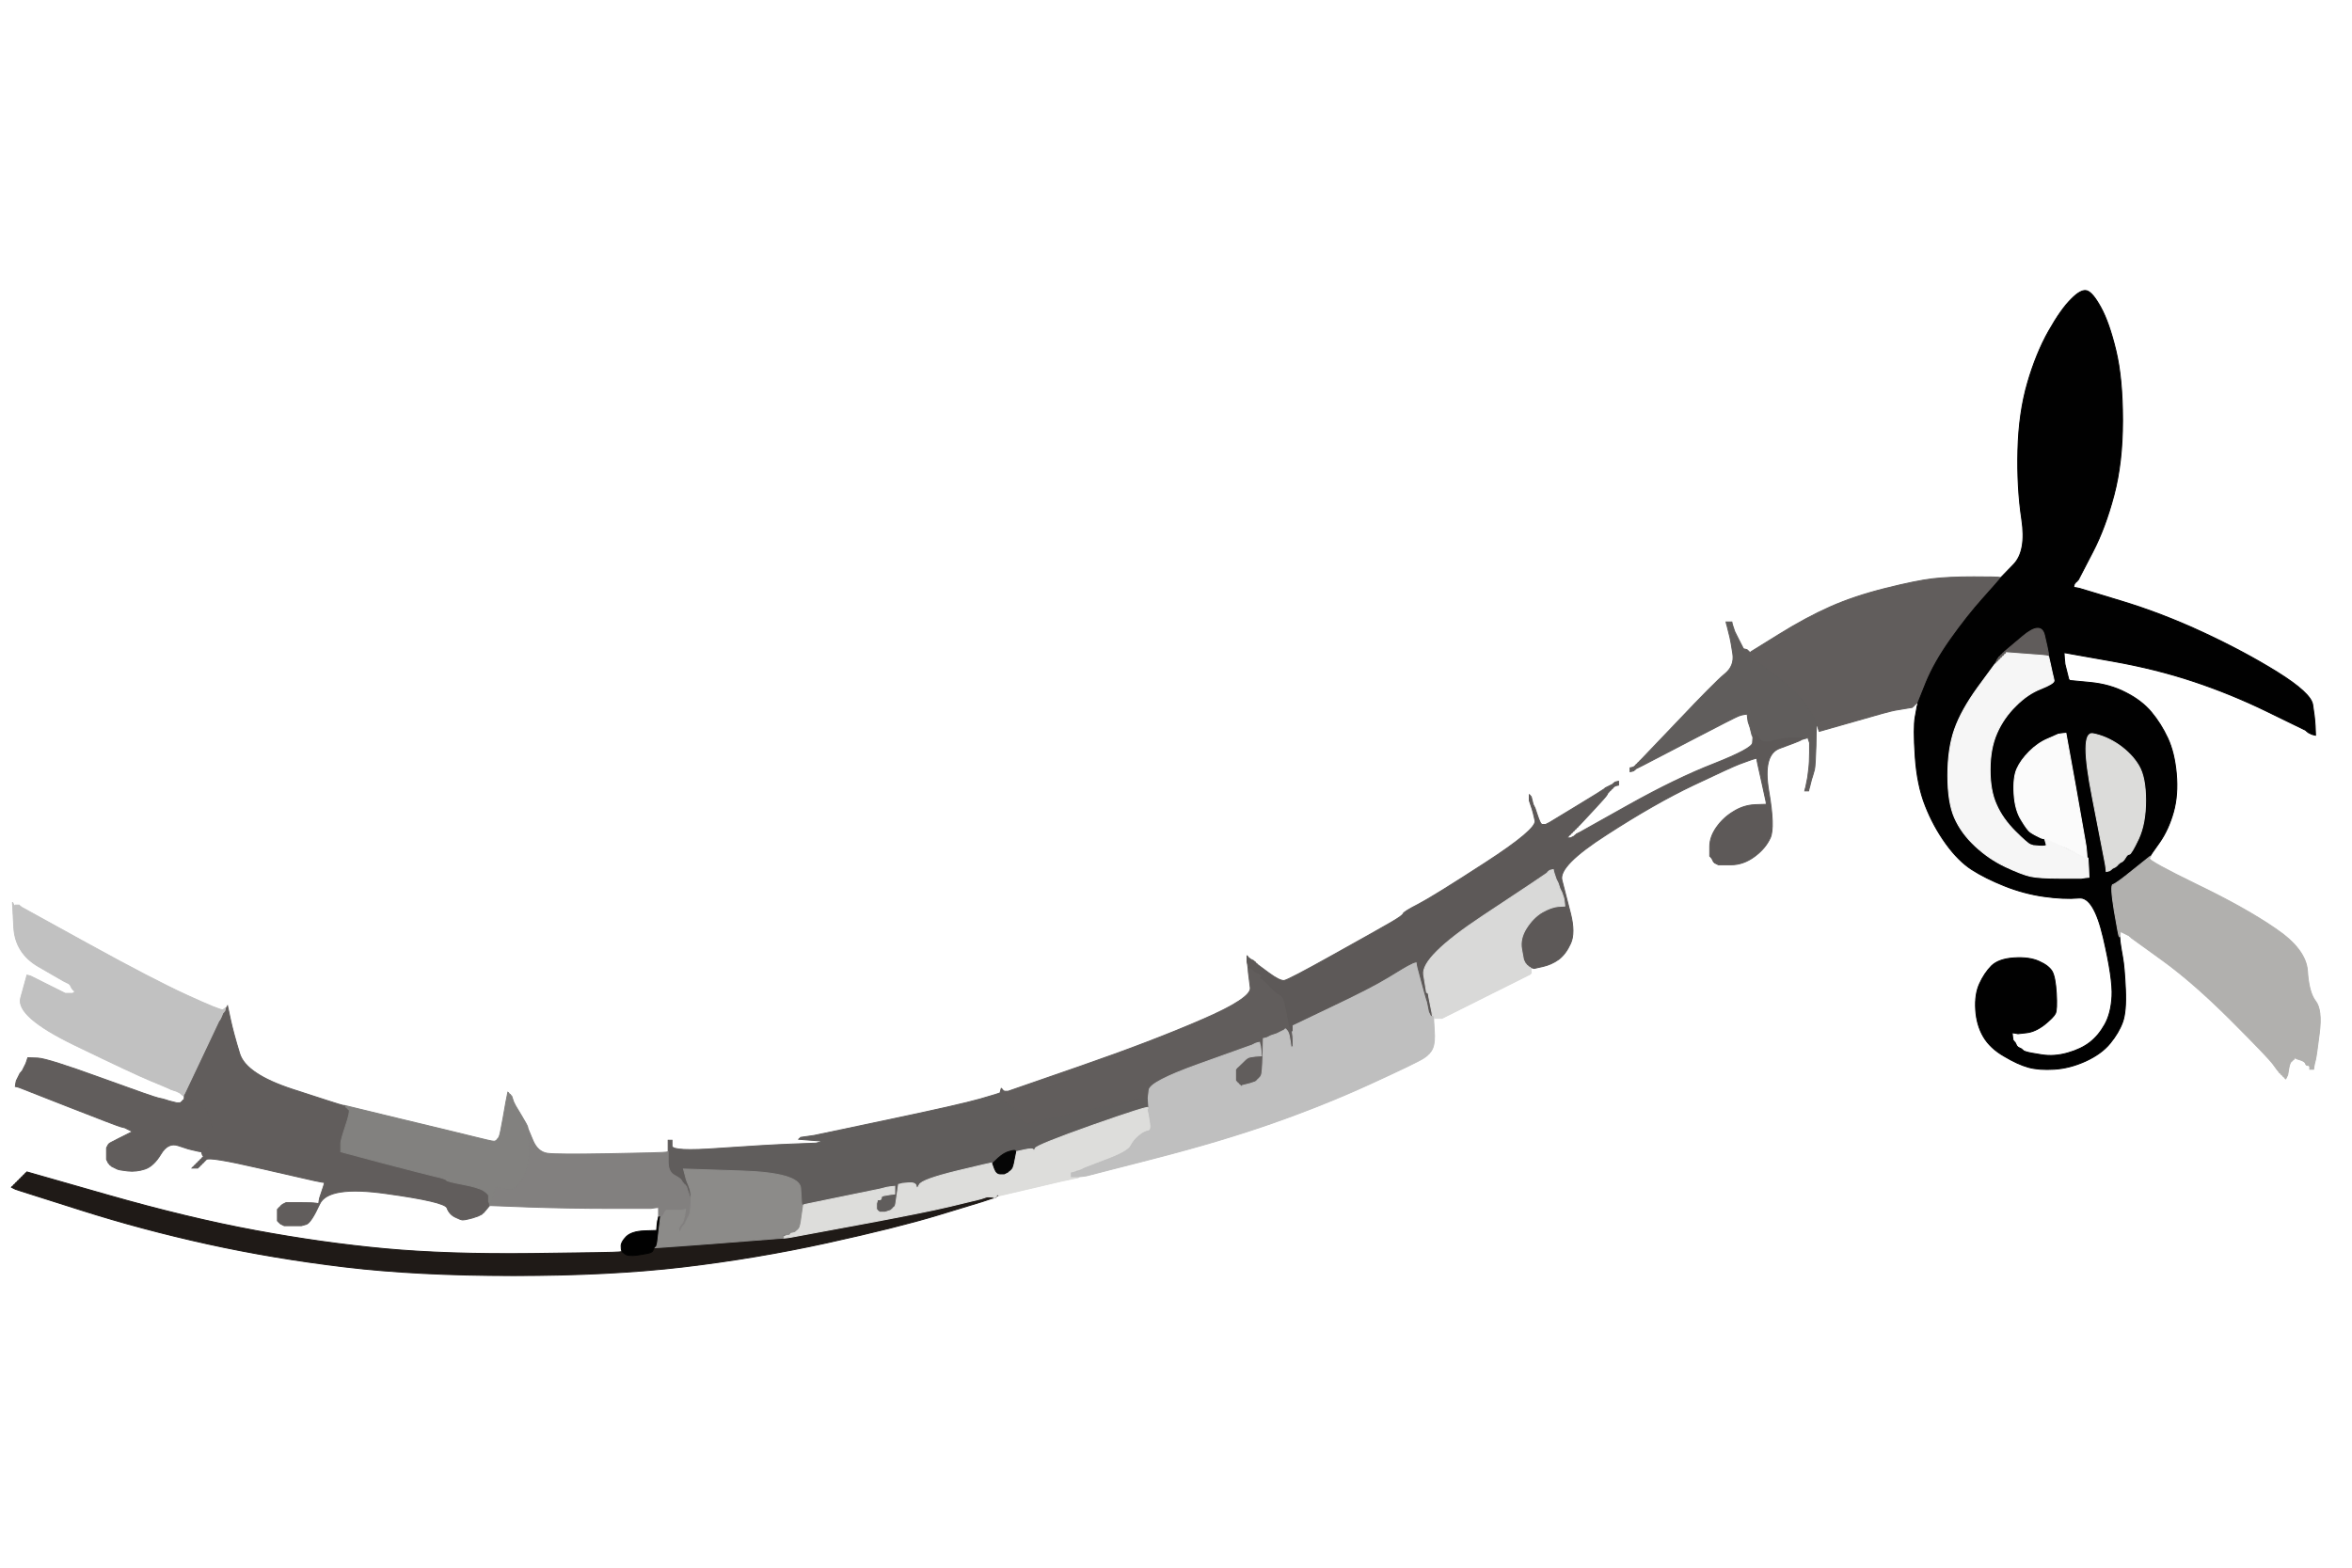 <!-- Created with clker.com Auto tracing tool http://www.clker.com) --> 
<svg 
   xmlns='http://www.w3.org/2000/svg'
   width='1225'
   height='817'>
<rect width="100%" height="100%" fill="#333333" stroke="none"/>
<path style='opacity:1;fill:#FFFFFF;fill-rule:evenodd;stroke:#FFFFFF;stroke-width:0.5px;stroke-linecap:butt;stroke-linejoin:miter;stroke-opacity:1;' d='M 0.0 408.5 L 0.0 0.0 L 612.5 0.0 L 1225.0 0.0 L 1225.0 408.5 L 1225.0 817.0 L 612.5 817.0 L 0.0 817.0 L 0.0 408.5 z 
M 1083.0 301.0 L 1082.5 302.0 L 1082.2 302.2 L 1082.0 302.5 L 1081.8 302.8 L 1081.5 303.0 L 1081.2 303.2 L 1081.0 303.5 L 1080.8 303.8 L 1080.5 304.0 L 1080.2 305.0 L 1080.0 306.0 L 1081.5 306.2 L 1083.0 306.5 L 1104.5 313.0 Q 1126.0 319.5 1147.5 329.5 Q 1169.0 339.5 1186.2 350.2 Q 1203.5 361.0 1204.5 367.0 Q 1205.5 373.0 1205.8 378.0 L 1206.0 383.0 L 1205.0 382.8 L 1204.0 382.5 L 1203.0 382.0 L 1202.0 381.5 L 1201.8 381.2 L 1201.5 381.0 L 1201.2 380.8 L 1201.0 380.5 L 1200.0 380.0 Q 1199.0 379.5 1180.5 370.5 Q 1162.0 361.5 1142.5 355.0 Q 1123.0 348.5 1100.5 344.5 L 1078.0 340.5 L 1076.5 340.2 L 1075.0 340.0 L 1075.2 343.0 L 1075.5 346.0 L 1076.0 348.0 L 1076.5 350.0 L 1077.0 352.0 L 1077.5 354.0 L 1077.8 354.2 L 1078.0 354.5 L 1088.5 355.5 Q 1099.0 356.5 1107.2 360.8 Q 1115.5 365.0 1120.5 371.0 Q 1125.5 377.0 1129.0 384.5 Q 1132.5 392.0 1133.5 403.0 Q 1134.5 414.0 1132.0 423.0 Q 1129.5 432.0 1124.8 438.8 Q 1120.0 445.5 1120.0 445.8 L 1120.0 446.0 L 1119.5 447.2 Q 1119.0 448.5 1144.2 460.8 Q 1169.5 473.0 1185.2 483.8 Q 1201.0 494.5 1201.8 505.8 Q 1202.5 517.0 1206.0 521.5 Q 1209.5 526.0 1208.0 538.0 Q 1206.5 550.0 1206.0 552.0 L 1205.5 554.0 L 1205.2 555.5 L 1205.0 557.0 L 1204.0 557.0 L 1203.0 557.0 L 1203.0 556.0 Q 1203.0 555.0 1202.0 555.0 Q 1201.0 555.0 1200.8 554.0 Q 1200.5 553.0 1198.2 552.2 L 1196.0 551.5 L 1195.8 551.2 L 1195.5 551.0 L 1195.2 551.2 L 1195.0 551.5 L 1194.8 551.8 L 1194.5 552.0 L 1194.2 552.2 L 1194.0 552.5 L 1193.2 553.2 Q 1192.5 554.0 1192.0 557.0 L 1191.5 560.0 L 1191.0 561.0 L 1190.5 562.0 L 1190.2 561.8 L 1190.0 561.5 L 1189.8 561.2 L 1189.5 561.0 L 1189.2 560.8 L 1189.0 560.5 L 1188.8 560.2 L 1188.5 560.0 L 1188.2 559.8 L 1188.0 559.5 L 1187.8 559.2 L 1187.5 559.0 L 1187.2 558.8 L 1187.0 558.5 L 1186.8 558.2 Q 1186.5 558.0 1184.0 554.5 Q 1181.5 551.0 1162.0 531.5 Q 1142.5 512.0 1126.2 500.2 L 1110.0 488.5 L 1109.8 488.2 L 1109.5 488.0 L 1109.2 487.8 L 1109.0 487.5 L 1108.0 487.0 L 1107.0 486.5 L 1106.0 486.0 L 1105.0 485.5 L 1104.8 485.2 L 1104.5 485.0 L 1104.2 486.5 L 1104.0 488.0 L 1104.2 490.5 Q 1104.5 493.0 1105.5 498.5 Q 1106.5 504.0 1107.0 515.5 Q 1107.5 527.0 1105.5 532.5 Q 1103.5 538.0 1099.0 543.5 Q 1094.5 549.0 1086.2 552.8 Q 1078.0 556.5 1070.0 557.0 Q 1062.0 557.5 1056.5 556.0 Q 1051.0 554.5 1043.8 550.2 Q 1036.5 546.0 1033.0 540.0 Q 1029.5 534.0 1029.0 526.0 Q 1028.5 518.0 1031.0 512.5 Q 1033.5 507.0 1037.2 503.2 Q 1041.0 499.5 1049.0 499.0 Q 1057.0 498.5 1062.0 500.8 Q 1067.0 503.0 1068.8 506.0 Q 1070.5 509.0 1071.0 517.5 Q 1071.5 526.0 1070.5 528.0 Q 1069.5 530.0 1064.8 533.8 Q 1060.0 537.5 1055.5 538.0 L 1051.0 538.5 L 1049.5 538.2 L 1048.0 538.0 L 1048.2 540.0 L 1048.5 542.0 L 1048.8 542.2 L 1049.0 542.5 L 1049.2 542.8 L 1049.5 543.0 L 1050.0 544.0 L 1050.5 545.0 L 1050.8 545.2 L 1051.0 545.5 L 1052.0 546.0 L 1053.0 546.5 L 1053.2 546.8 L 1053.5 547.0 L 1053.8 547.2 L 1054.0 547.5 L 1055.5 548.0 Q 1057.0 548.5 1063.5 549.5 Q 1070.0 550.5 1077.0 548.5 Q 1084.0 546.5 1088.5 543.0 Q 1093.0 539.5 1096.2 533.8 Q 1099.5 528.0 1100.0 519.0 Q 1100.5 510.0 1095.5 488.5 Q 1090.5 467.0 1082.8 467.8 Q 1075.0 468.5 1064.5 467.0 Q 1054.0 465.5 1044.0 461.5 Q 1034.0 457.5 1027.0 453.0 Q 1020.0 448.5 1013.5 439.5 Q 1007.0 430.5 1002.8 419.8 Q 998.5 409.0 997.5 394.0 Q 996.5 379.0 997.5 373.5 L 998.5 368.0 L 998.8 367.0 L 999.0 366.0 L 998.5 366.2 L 998.0 366.5 L 997.8 366.8 L 997.5 367.0 L 997.2 367.2 L 997.0 367.5 L 996.8 367.8 L 996.5 368.0 L 996.2 368.2 L 996.0 368.5 L 993.0 369.0 Q 990.0 369.5 987.0 370.0 Q 984.0 370.5 965.8 375.8 L 947.5 381.0 L 947.0 379.5 L 946.5 378.0 L 946.2 378.0 L 946.0 378.0 L 945.8 388.5 Q 945.5 399.0 945.0 401.0 Q 944.5 403.0 944.0 404.5 L 943.5 406.0 L 943.0 408.0 L 942.5 410.0 L 942.2 411.0 L 942.0 412.0 L 941.0 412.0 L 940.0 412.0 L 940.2 411.0 L 940.5 410.0 L 941.0 407.5 L 941.5 405.0 L 942.0 401.0 Q 942.5 397.0 942.5 392.0 L 942.5 387.0 L 942.0 385.5 L 941.5 384.0 L 941.2 384.2 L 941.0 384.5 L 940.0 384.8 L 939.0 385.0 L 938.5 385.2 L 938.0 385.5 L 937.0 386.0 Q 936.0 386.5 927.0 389.8 Q 918.0 393.0 921.2 412.0 Q 924.5 431.0 922.0 436.5 Q 919.5 442.0 913.8 446.2 Q 908.0 450.5 901.5 450.5 L 895.0 450.5 L 894.0 450.0 L 893.0 449.5 L 892.8 449.2 L 892.5 449.0 L 892.0 448.0 L 891.5 447.0 L 891.2 446.8 L 891.0 446.5 L 890.8 446.2 L 890.5 446.0 L 890.5 441.0 Q 890.5 436.0 894.0 431.0 Q 897.5 426.0 902.8 422.8 Q 908.0 419.5 914.0 419.2 L 920.0 419.0 L 919.8 417.5 Q 919.5 416.0 917.5 407.0 L 915.5 398.0 L 915.2 396.5 L 915.0 395.0 L 914.0 395.2 L 913.0 395.5 L 911.5 396.0 Q 910.0 396.5 906.0 398.0 Q 902.0 399.5 882.0 409.0 Q 862.0 418.5 836.8 434.8 Q 811.5 451.0 813.5 458.5 Q 815.5 466.0 818.0 476.0 Q 820.5 486.0 818.0 491.5 Q 815.5 497.0 811.8 499.8 Q 808.0 502.5 803.5 503.5 L 799.0 504.5 L 798.0 504.2 L 797.0 504.0 L 797.2 504.5 Q 797.5 505.0 797.5 506.0 L 797.5 507.0 L 797.2 507.2 L 797.0 507.5 L 796.0 508.0 Q 795.0 508.5 773.0 519.5 L 751.0 530.5 L 749.0 530.5 L 747.0 530.5 L 747.0 530.2 L 747.0 530.0 L 746.8 530.0 Q 746.5 530.0 747.0 536.5 Q 747.5 543.0 746.2 546.0 Q 745.0 549.0 741.5 551.2 Q 738.0 553.5 714.0 564.5 Q 690.0 575.5 663.0 585.0 Q 636.0 594.5 601.0 603.5 L 566.0 612.5 L 564.0 612.8 L 562.0 613.0 L 562.0 613.2 Q 562.0 613.5 559.0 614.0 Q 556.0 614.5 538.0 618.8 L 520.0 623.0 L 519.5 623.0 L 519.0 623.0 L 519.0 623.2 L 519.0 623.5 L 518.5 623.8 L 518.0 624.0 L 517.0 624.2 L 516.0 624.5 L 514.5 625.0 L 513.0 625.5 L 511.5 626.0 Q 510.0 626.5 488.5 633.0 Q 467.0 639.5 430.5 647.5 Q 394.0 655.5 356.0 660.0 Q 318.0 664.5 267.5 664.5 Q 217.0 664.5 179.5 660.0 Q 142.0 655.5 108.0 648.0 Q 74.0 640.5 42.5 630.5 L 11.0 620.5 L 9.5 620.0 L 8.0 619.5 L 7.0 619.0 L 6.0 618.5 L 6.2 618.2 L 6.5 618.0 L 6.8 617.8 L 7.0 617.5 L 7.2 617.2 L 7.5 617.0 L 7.8 616.8 L 8.0 616.5 L 8.2 616.2 L 8.5 616.0 L 8.8 615.8 L 9.0 615.5 L 9.2 615.2 L 9.5 615.0 L 9.8 614.8 L 10.0 614.5 L 10.2 614.2 L 10.5 614.0 L 10.8 613.8 L 11.0 613.5 L 11.2 613.2 L 11.5 613.0 L 11.8 612.8 L 12.0 612.5 L 12.2 612.2 L 12.5 612.0 L 12.8 611.8 L 13.0 611.5 L 13.2 611.2 L 13.5 611.0 L 13.8 610.8 L 14.0 610.5 L 56.0 622.5 Q 98.0 634.5 133.0 641.0 Q 168.0 647.5 200.5 650.5 Q 233.0 653.5 277.0 653.0 Q 321.0 652.5 322.5 652.2 L 324.0 652.0 L 323.8 651.5 Q 323.5 651.0 323.5 649.0 Q 323.5 647.0 326.2 644.2 Q 329.0 641.5 335.5 641.2 L 342.0 641.0 L 342.2 638.5 L 342.5 636.0 L 342.8 635.0 L 343.0 634.0 L 343.0 631.5 L 343.0 629.0 L 341.0 629.2 L 339.0 629.5 L 318.0 629.5 Q 297.0 629.5 276.0 628.8 L 255.0 628.0 L 253.5 629.8 Q 252.0 631.5 251.8 631.8 L 251.5 632.0 L 251.2 632.2 L 251.0 632.5 L 250.0 633.0 L 249.0 633.5 L 247.5 634.0 L 246.0 634.5 L 244.0 635.0 Q 242.0 635.5 241.0 635.5 Q 240.0 635.5 237.0 634.0 Q 234.0 632.5 232.8 629.2 Q 231.5 626.0 201.2 621.8 Q 171.0 617.5 166.5 627.2 Q 162.0 637.0 159.5 637.8 L 157.0 638.5 L 152.5 638.5 L 148.0 638.5 L 147.0 638.0 L 146.0 637.5 L 145.8 637.2 L 145.5 637.0 L 145.2 636.8 L 145.0 636.5 L 144.8 636.2 L 144.5 636.0 L 144.5 633.0 L 144.5 630.0 L 144.8 629.8 L 145.0 629.5 L 145.2 629.2 L 145.5 629.0 L 145.8 628.8 L 146.0 628.5 L 146.2 628.2 L 146.5 628.0 L 146.8 627.8 L 147.0 627.5 L 148.0 627.0 L 149.0 626.5 L 156.0 626.5 Q 163.0 626.5 164.5 626.8 L 166.0 627.0 L 166.2 625.5 L 166.5 624.0 L 167.0 622.5 L 167.5 621.0 L 168.0 619.5 L 168.5 618.0 L 168.8 617.0 L 169.0 616.0 L 167.5 615.8 L 166.0 615.5 L 163.5 615.0 Q 161.0 614.5 135.0 608.5 Q 109.0 602.5 107.5 604.0 L 106.0 605.5 L 105.8 605.8 L 105.5 606.0 L 105.2 606.2 L 105.0 606.5 L 104.8 606.8 L 104.5 607.0 L 104.2 607.2 L 104.0 607.5 L 103.8 607.8 L 103.5 608.0 L 103.2 608.2 L 103.0 608.5 L 101.5 608.5 L 100.0 608.5 L 100.2 608.2 L 100.5 608.0 L 100.8 607.8 L 101.0 607.5 L 101.2 607.2 L 101.5 607.0 L 101.8 606.8 L 102.0 606.5 L 102.2 606.2 L 102.5 606.0 L 102.8 605.8 L 103.0 605.5 L 103.2 605.2 L 103.5 605.0 L 103.8 604.8 L 104.0 604.5 L 104.2 604.2 L 104.5 604.0 L 104.8 603.8 L 105.0 603.5 L 105.2 603.2 L 105.5 603.0 L 105.8 602.0 L 106.0 601.0 L 105.5 600.8 L 105.0 600.5 L 105.0 600.2 L 105.0 600.0 L 103.5 599.8 Q 102.0 599.5 100.0 599.0 L 98.0 598.5 L 92.8 596.8 Q 87.5 595.0 83.8 601.2 Q 80.0 607.5 75.5 609.0 Q 71.0 610.5 66.5 610.0 Q 62.0 609.5 61.0 609.0 L 60.0 608.5 L 59.0 608.0 L 58.0 607.5 L 57.8 607.2 L 57.5 607.0 L 57.2 606.8 L 57.0 606.5 L 56.8 606.2 L 56.5 606.0 L 56.0 605.0 L 55.5 604.0 L 55.5 601.0 L 55.5 598.0 L 56.0 597.0 Q 56.5 596.0 56.8 595.8 Q 57.0 595.5 62.0 593.0 L 67.0 590.5 L 68.0 590.0 L 69.0 589.5 L 68.0 589.0 L 67.0 588.5 L 66.0 588.0 L 65.0 587.5 L 63.0 587.0 Q 61.0 586.5 35.5 576.5 L 10.0 566.5 L 9.0 566.2 L 8.0 566.0 L 8.2 564.5 L 8.5 563.0 L 9.0 562.0 L 9.5 561.0 L 10.0 560.0 L 10.5 559.0 L 10.8 558.8 L 11.0 558.5 L 11.2 558.2 L 11.5 558.0 L 12.0 557.0 L 12.5 556.0 L 13.0 555.0 L 13.5 554.0 L 14.0 552.5 L 14.5 551.0 L 19.8 551.2 Q 25.0 551.5 52.5 561.5 Q 80.0 571.5 82.5 572.0 Q 85.0 572.5 86.5 573.0 L 88.0 573.5 L 90.0 574.0 L 92.0 574.5 L 93.0 574.5 L 94.0 574.5 L 94.2 574.2 L 94.5 574.0 L 94.8 573.8 L 95.0 573.5 L 95.2 573.2 L 95.5 573.0 L 95.8 572.8 L 96.0 572.5 L 96.0 572.2 L 96.0 572.0 L 96.0 571.5 L 96.0 571.0 L 95.5 570.8 L 95.0 570.5 L 94.8 570.2 L 94.5 570.0 L 94.2 569.8 L 94.0 569.5 L 93.0 569.0 L 92.0 568.5 L 90.5 568.0 L 89.0 567.5 L 88.0 567.0 Q 87.0 566.5 78.5 563.0 Q 70.0 559.5 39.0 544.5 Q 8.0 529.5 10.8 519.8 L 13.5 510.0 L 13.8 509.0 L 14.0 508.0 L 15.0 508.2 L 16.0 508.5 L 22.0 511.5 Q 28.0 514.5 29.0 515.0 L 30.0 515.5 L 31.0 516.0 L 32.0 516.5 L 33.0 517.0 L 34.0 517.5 L 36.0 517.5 L 38.0 517.5 L 38.2 517.2 L 38.5 517.0 L 38.8 516.8 L 39.0 516.5 L 38.8 516.2 L 38.5 516.0 L 38.2 515.8 L 38.0 515.5 L 37.8 515.2 L 37.5 515.0 L 37.0 514.0 L 36.5 513.0 L 36.2 512.8 L 36.0 512.5 L 35.0 512.0 L 34.0 511.5 L 33.0 511.0 Q 32.0 510.5 20.0 503.5 Q 8.0 496.5 7.2 483.2 L 6.5 470.0 L 7.0 471.0 L 7.5 472.0 L 7.8 471.8 L 8.0 471.5 L 9.0 471.5 L 10.0 471.5 L 10.2 471.8 L 10.5 472.0 L 10.8 472.2 L 11.0 472.5 L 45.5 491.5 Q 80.0 510.5 97.5 518.5 Q 115.0 526.5 116.0 526.0 L 117.0 525.5 L 117.2 525.2 L 117.5 525.0 L 117.8 525.0 L 118.0 525.0 L 118.2 524.5 L 118.5 524.0 L 120.0 531.0 Q 121.5 538.0 124.8 548.8 Q 128.0 559.5 152.5 567.5 Q 177.0 575.5 178.5 575.8 L 180.0 576.0 L 208.0 582.8 Q 236.0 589.5 246.0 592.0 Q 256.0 594.5 257.0 594.5 L 258.0 594.5 L 258.2 594.2 L 258.5 594.0 L 258.8 593.8 L 259.0 593.5 L 259.2 593.2 L 259.5 593.0 L 260.0 592.0 Q 260.5 591.0 262.0 582.5 L 263.5 574.0 L 264.0 571.5 L 264.5 569.0 L 264.8 569.2 L 265.0 569.5 L 265.2 569.8 L 265.5 570.0 L 265.8 570.2 L 266.0 570.5 L 266.2 570.8 L 266.5 571.0 L 267.0 572.5 L 267.5 574.0 L 268.0 575.0 L 268.5 576.0 L 271.5 581.0 Q 274.5 586.0 274.8 587.0 L 275.0 588.0 L 277.5 594.0 Q 280.0 600.0 285.0 600.8 Q 290.0 601.5 304.0 601.5 Q 318.0 601.5 332.5 601.2 L 347.0 601.0 L 347.2 600.5 Q 347.5 600.0 347.8 600.0 L 348.0 600.0 L 348.0 597.0 L 348.0 594.0 L 349.0 594.0 L 350.0 594.0 L 350.0 597.0 Q 350.0 600.0 374.5 598.2 Q 399.0 596.5 412.0 596.0 L 425.0 595.5 L 427.0 595.0 L 429.0 594.5 L 422.5 594.0 L 416.0 593.5 L 416.2 593.2 L 416.5 593.0 L 416.8 592.8 L 417.0 592.5 L 420.5 592.0 L 424.0 591.5 L 462.0 583.5 Q 500.0 575.5 510.5 572.5 Q 521.0 569.5 521.0 569.2 L 521.0 569.0 L 521.2 568.0 L 521.5 567.0 L 521.8 567.2 L 522.0 567.5 L 522.2 567.8 L 522.5 568.0 L 522.8 568.2 L 523.0 568.5 L 524.0 568.5 L 525.0 568.5 L 562.5 555.5 Q 600.0 542.5 626.0 531.2 Q 652.0 520.0 651.2 514.5 Q 650.5 509.0 650.2 506.5 L 650.0 504.0 L 649.8 502.5 L 649.5 501.0 L 649.5 499.5 L 649.5 498.0 L 649.8 498.2 L 650.0 498.5 L 650.2 498.8 L 650.5 499.0 L 650.8 499.2 L 651.0 499.5 L 652.0 500.0 L 653.0 500.5 L 653.2 500.8 L 653.5 501.0 L 653.8 501.2 L 654.0 501.5 L 654.2 501.8 L 654.5 502.0 L 654.8 502.2 L 655.0 502.5 L 660.8 506.8 Q 666.5 511.0 668.8 510.8 Q 671.0 510.5 694.8 497.2 Q 718.5 484.0 724.5 480.5 Q 730.5 477.0 730.8 476.0 Q 731.0 475.0 738.8 471.0 Q 746.5 467.0 773.5 449.5 Q 800.5 432.0 799.5 427.5 Q 798.5 423.0 798.0 421.5 L 797.5 420.0 L 797.0 418.5 L 796.5 417.0 L 796.5 415.5 L 796.5 414.0 L 796.8 414.2 L 797.0 414.5 L 797.2 414.8 L 797.5 415.0 L 798.0 417.0 L 798.5 419.0 L 799.0 420.0 L 799.5 421.0 L 800.5 424.0 Q 801.5 427.0 802.0 428.0 L 802.5 429.0 L 802.8 429.2 L 803.0 429.5 L 804.0 429.5 L 805.0 429.5 L 806.0 429.0 L 807.0 428.5 L 821.0 420.0 Q 835.0 411.5 835.2 411.2 L 835.5 411.0 L 835.8 410.8 L 836.0 410.5 L 837.0 410.0 L 838.0 409.5 L 839.0 409.0 L 840.0 408.5 L 840.2 408.2 L 840.5 408.0 L 840.8 407.8 L 841.0 407.5 L 842.0 407.2 L 843.0 407.0 L 843.0 408.0 L 843.0 409.0 L 842.0 409.2 L 841.0 409.5 L 840.8 409.8 L 840.5 410.0 L 840.2 410.2 L 840.0 410.5 L 839.8 410.8 L 839.5 411.0 L 839.2 411.2 L 839.0 411.5 L 838.8 411.8 L 838.5 412.0 L 838.2 412.2 L 838.0 412.5 L 837.8 412.8 L 837.5 413.0 L 837.0 414.0 Q 836.5 415.0 829.5 422.5 L 822.5 430.0 L 822.2 430.2 L 822.0 430.5 L 821.8 430.8 L 821.5 431.0 L 821.2 431.2 L 821.0 431.5 L 820.8 431.8 L 820.5 432.0 L 820.2 432.2 L 820.0 432.5 L 819.8 432.8 L 819.5 433.0 L 819.2 433.2 L 819.0 433.5 L 818.8 433.8 L 818.5 434.0 L 818.2 434.2 L 818.0 434.5 L 817.8 434.8 L 817.5 435.0 L 817.2 435.2 L 817.0 435.5 L 816.8 435.8 L 816.5 436.0 L 816.2 436.2 L 816.0 436.5 L 817.0 436.5 L 818.0 436.5 L 819.0 436.0 L 820.0 435.5 L 820.2 435.2 L 820.5 435.0 L 820.8 434.8 L 821.0 434.5 L 822.0 434.0 L 823.0 433.5 L 848.0 419.5 Q 873.0 405.5 892.8 397.8 Q 912.5 390.0 912.8 387.0 L 913.0 384.0 L 912.8 383.5 L 912.5 383.0 L 912.0 381.0 L 911.5 379.0 L 911.0 377.5 L 910.5 376.0 L 910.2 374.0 L 910.0 372.0 L 908.5 372.2 L 907.0 372.5 L 905.5 373.0 Q 904.0 373.5 880.0 386.0 L 856.0 398.5 L 855.0 399.0 L 854.0 399.5 L 853.0 400.0 L 852.0 400.5 L 851.8 400.8 L 851.5 401.0 L 851.2 401.2 L 851.0 401.5 L 850.0 401.8 L 849.0 402.0 L 849.0 401.0 L 849.0 400.0 L 850.0 399.8 L 851.0 399.5 L 851.2 399.2 L 851.5 399.0 L 851.8 398.8 L 852.0 398.5 L 852.2 398.2 L 852.5 398.0 L 852.8 397.8 L 853.0 397.5 L 853.2 397.2 L 853.5 397.0 L 853.8 396.8 L 854.0 396.5 L 854.2 396.2 L 854.5 396.0 L 873.8 375.8 Q 893.0 355.5 898.2 351.2 Q 903.5 347.0 902.5 340.5 Q 901.5 334.0 901.0 332.0 L 900.5 330.0 L 900.0 328.0 L 899.5 326.0 L 899.2 325.0 L 899.0 324.0 L 900.5 324.0 L 902.0 324.0 L 902.2 325.0 L 902.5 326.0 L 903.0 327.5 L 903.5 329.0 L 905.5 333.0 Q 907.5 337.0 907.8 337.5 L 908.0 338.0 L 908.2 338.0 Q 908.5 338.0 908.8 338.5 L 909.0 339.0 L 909.2 339.0 L 909.5 339.0 L 909.8 339.5 L 910.0 340.0 L 911.0 339.8 L 912.0 339.5 L 926.5 330.5 Q 941.0 321.5 953.5 316.0 Q 966.0 310.5 982.0 306.5 Q 998.0 302.5 1006.5 301.5 Q 1015.0 300.5 1028.0 300.5 Q 1041.0 300.5 1041.5 300.8 L 1042.0 301.0 L 1048.8 294.0 Q 1055.5 287.0 1053.0 270.5 Q 1050.5 254.0 1051.0 234.5 Q 1051.5 215.0 1056.0 199.5 Q 1060.5 184.0 1067.0 172.5 Q 1073.5 161.0 1078.8 155.8 Q 1084.0 150.5 1087.0 151.5 Q 1090.0 152.5 1094.2 160.2 Q 1098.5 168.0 1102.0 182.5 Q 1105.5 197.0 1105.5 219.0 Q 1105.5 241.0 1101.0 258.0 Q 1096.5 275.0 1090.0 287.5 Q 1083.5 300.0 1083.0 301.0 z 
'/>
<path style='opacity:1;fill:#1F1A17;fill-rule:evenodd;stroke:#1F1A17;stroke-width:0.5px;stroke-linecap:butt;stroke-linejoin:miter;stroke-opacity:1;' d='M 13.8 610.8 L 14.0 610.5 L 56.0 622.5 Q 98.0 634.5 133.0 641.0 Q 168.0 647.5 200.5 650.5 Q 233.0 653.5 277.0 653.0 Q 321.0 652.5 322.5 652.2 L 324.0 652.0 L 325.5 653.2 Q 327.0 654.5 332.2 653.8 Q 337.5 653.0 338.8 652.5 Q 340.0 652.0 340.0 650.5 Q 340.0 649.0 341.0 649.0 L 342.0 649.0 L 342.0 650.0 Q 342.0 651.0 372.0 648.2 Q 402.0 645.5 405.0 645.2 L 408.0 645.0 L 409.0 644.8 Q 410.0 644.5 409.0 644.2 L 408.0 644.0 L 407.5 643.8 Q 407.0 643.5 409.0 643.2 L 411.0 643.0 L 411.2 642.5 Q 411.5 642.0 411.8 642.0 L 412.0 642.0 L 412.0 643.0 Q 412.0 644.0 443.0 638.8 Q 474.0 633.5 490.5 629.5 Q 507.0 625.5 509.0 625.0 L 511.0 624.5 L 512.5 624.0 L 514.0 623.5 L 515.5 623.0 L 517.0 622.5 L 518.5 622.5 L 520.0 622.5 L 520.0 622.8 L 520.0 623.0 L 519.5 623.0 L 519.0 623.0 L 519.0 623.2 L 519.0 623.5 L 518.5 623.8 L 518.0 624.0 L 517.0 624.2 L 516.0 624.5 L 514.5 625.0 L 513.0 625.5 L 511.5 626.0 Q 510.0 626.5 488.5 633.0 Q 467.0 639.5 430.5 647.5 Q 394.0 655.5 356.0 660.0 Q 318.0 664.5 267.5 664.5 Q 217.0 664.5 179.5 660.0 Q 142.0 655.5 108.0 648.0 Q 74.0 640.5 42.5 630.5 L 11.0 620.5 L 9.5 620.0 L 8.0 619.5 L 7.0 619.0 L 6.0 618.5 L 6.2 618.2 L 6.5 618.0 L 6.8 617.8 L 7.0 617.5 L 7.2 617.2 L 7.5 617.0 L 7.8 616.8 L 8.0 616.5 L 8.2 616.2 L 8.5 616.0 L 8.8 615.8 L 9.0 615.5 L 9.2 615.2 L 9.5 615.0 L 9.8 614.8 L 10.0 614.5 L 10.2 614.2 L 10.5 614.0 L 10.8 613.8 L 11.0 613.5 L 11.2 613.2 L 11.5 613.0 L 11.8 612.8 L 12.0 612.5 L 12.2 612.2 L 12.5 612.0 L 12.8 611.8 L 13.0 611.5 L 13.2 611.2 L 13.5 611.0 L 13.8 610.8 z 
'/>
<path style='opacity:1;fill:#605D5C;fill-rule:evenodd;stroke:#605D5C;stroke-width:0.5px;stroke-linecap:butt;stroke-linejoin:miter;stroke-opacity:1;' d='M 521.0 569.2 L 521.0 569.0 L 521.2 569.0 L 521.5 569.0 L 522.0 570.0 L 522.5 571.0 L 522.8 572.5 L 523.0 574.0 L 527.0 576.5 Q 531.0 579.0 531.0 580.8 Q 531.0 582.5 533.0 584.0 Q 535.0 585.5 536.5 585.0 Q 538.0 584.5 567.0 578.0 Q 596.0 571.5 596.5 571.5 Q 597.0 571.5 597.5 571.8 L 598.0 572.0 L 598.2 575.0 Q 598.5 578.0 598.2 578.0 L 598.0 578.0 L 598.0 577.0 Q 598.0 576.0 569.0 586.2 Q 540.0 596.5 539.2 598.2 Q 538.5 600.0 538.2 599.0 Q 538.0 598.0 533.5 599.0 L 529.0 600.0 L 528.8 599.5 Q 528.5 599.0 525.8 599.8 Q 523.0 600.5 520.0 603.2 L 517.0 606.0 L 517.0 605.8 Q 517.0 605.5 498.5 610.0 Q 480.0 614.5 478.8 617.2 Q 477.5 620.0 477.2 618.0 Q 477.0 616.0 473.5 616.2 L 470.0 616.5 L 469.0 616.8 L 468.0 617.0 L 467.2 622.5 Q 466.5 628.0 466.2 628.2 L 466.0 628.5 L 465.8 628.8 L 465.5 629.0 L 465.2 629.2 L 465.0 629.5 L 464.8 629.8 L 464.5 630.0 L 464.2 630.2 L 464.0 630.5 L 462.5 631.0 L 461.0 631.5 L 459.5 631.5 L 458.0 631.5 L 457.8 631.2 L 457.5 631.0 L 457.2 630.8 L 457.0 630.5 L 456.8 630.2 L 456.5 630.0 L 456.5 628.5 L 456.5 627.0 L 456.8 626.0 L 457.0 625.0 L 458.0 625.0 Q 459.0 625.0 459.0 624.0 Q 459.0 623.0 460.5 622.8 Q 462.0 622.5 464.0 622.2 L 466.0 622.0 L 466.0 620.0 L 466.0 618.0 L 464.0 618.2 L 462.0 618.5 L 460.0 619.0 L 458.0 619.5 L 455.5 620.0 Q 453.0 620.5 436.0 624.0 L 419.0 627.5 L 418.5 627.8 L 418.0 628.0 L 417.8 627.5 L 417.5 627.0 L 417.0 619.0 Q 416.5 611.0 386.2 610.0 L 356.0 609.0 L 356.8 612.0 Q 357.5 615.0 358.0 616.0 Q 358.5 617.0 359.0 618.5 L 359.5 620.0 L 359.8 622.0 L 360.0 624.0 L 359.8 624.0 L 359.5 624.0 L 359.0 622.5 L 358.5 621.0 L 358.0 619.5 L 357.5 618.0 L 357.2 617.8 L 357.0 617.5 L 356.8 617.2 L 356.5 617.0 L 356.2 616.8 L 356.0 616.5 L 355.8 616.2 L 355.5 616.0 L 355.0 615.0 Q 354.5 614.0 351.2 612.2 Q 348.0 610.5 347.5 605.8 L 347.0 601.0 L 347.5 600.8 L 348.0 600.5 L 348.0 600.2 L 348.0 600.0 L 348.0 597.0 L 348.0 594.0 L 349.0 594.0 L 350.0 594.0 L 350.0 597.0 Q 350.0 600.0 374.5 598.2 Q 399.0 596.5 412.0 596.0 L 425.0 595.5 L 427.0 595.0 L 429.0 594.5 L 422.5 594.0 L 416.0 593.5 L 416.2 593.2 L 416.5 593.0 L 416.8 592.8 L 417.0 592.5 L 420.5 592.0 L 424.0 591.5 L 462.0 583.5 Q 500.0 575.5 510.5 572.5 Q 521.0 569.5 521.0 569.2 z 
'/>
<path style='opacity:1;fill:#C1C1C1;fill-rule:evenodd;stroke:#C1C1C1;stroke-width:0.5px;stroke-linecap:butt;stroke-linejoin:miter;stroke-opacity:1;' d='M 7.2 483.2 L 6.5 470.0 L 7.0 471.0 L 7.5 472.0 L 7.8 471.8 L 8.0 471.5 L 9.0 471.5 L 10.0 471.5 L 10.2 471.8 L 10.5 472.0 L 10.8 472.2 L 11.0 472.5 L 45.5 491.5 Q 80.0 510.5 97.5 518.5 Q 115.0 526.5 116.0 526.0 L 117.0 525.5 L 117.2 525.2 L 117.5 525.0 L 117.8 525.0 L 118.0 525.0 L 117.8 526.0 L 117.5 527.0 L 117.2 527.2 L 117.0 527.5 L 116.8 527.8 L 116.5 528.0 L 115.8 529.8 Q 115.0 531.5 114.8 531.8 L 114.5 532.0 L 106.0 550.0 Q 97.5 568.0 97.0 569.0 L 96.5 570.0 L 96.2 570.5 L 96.0 571.0 L 95.5 570.8 L 95.0 570.5 L 94.8 570.2 L 94.5 570.0 L 94.2 569.8 L 94.0 569.5 L 93.0 569.0 L 92.0 568.5 L 90.5 568.0 L 89.0 567.5 L 88.0 567.0 Q 87.0 566.5 78.5 563.0 Q 70.0 559.5 39.0 544.5 Q 8.0 529.5 10.8 519.8 L 13.5 510.0 L 13.8 509.0 L 14.0 508.0 L 15.0 508.2 L 16.0 508.5 L 22.0 511.5 Q 28.0 514.5 29.0 515.0 L 30.0 515.5 L 31.0 516.0 L 32.0 516.5 L 33.0 517.0 L 34.0 517.5 L 36.0 517.5 L 38.0 517.5 L 38.2 517.2 L 38.5 517.0 L 38.8 516.8 L 39.0 516.5 L 38.8 516.2 L 38.5 516.0 L 38.2 515.8 L 38.0 515.5 L 37.8 515.2 L 37.5 515.0 L 37.0 514.0 L 36.5 513.0 L 36.2 512.8 L 36.0 512.5 L 35.0 512.0 L 34.0 511.5 L 33.0 511.0 Q 32.0 510.5 20.0 503.5 Q 8.0 496.5 7.2 483.2 z 
'/>
<path style='opacity:1;fill:#615D5C;fill-rule:evenodd;stroke:#615D5C;stroke-width:0.5px;stroke-linecap:butt;stroke-linejoin:miter;stroke-opacity:1;' d='M 1041.5 300.8 L 1042.0 301.0 L 1041.8 301.5 Q 1041.5 302.0 1033.0 311.5 Q 1024.5 321.0 1016.0 333.0 Q 1007.5 345.0 1003.2 355.5 L 999.0 366.0 L 998.5 366.2 L 998.0 366.5 L 997.8 366.8 L 997.5 367.0 L 997.2 367.2 L 997.0 367.5 L 996.8 367.8 L 996.5 368.0 L 996.2 368.2 L 996.0 368.5 L 993.0 369.0 Q 990.0 369.5 987.0 370.0 Q 984.0 370.5 965.8 375.8 L 947.5 381.0 L 947.0 379.5 L 946.5 378.0 L 946.2 378.0 L 946.0 378.0 L 945.8 377.0 Q 945.5 376.0 945.0 374.5 Q 944.5 373.0 940.0 366.5 Q 935.5 360.0 923.8 351.2 L 912.0 342.5 L 911.8 342.2 L 911.5 342.0 L 911.2 341.8 L 911.0 341.5 L 910.0 341.0 L 909.0 340.5 L 908.8 340.2 L 908.5 340.0 L 908.2 339.0 L 908.0 338.0 L 909.0 338.2 L 910.0 338.5 L 910.2 338.8 L 910.5 339.0 L 910.8 339.2 L 911.0 339.5 L 911.2 339.8 L 911.5 340.0 L 911.8 339.8 L 912.0 339.5 L 926.5 330.5 Q 941.0 321.5 953.5 316.0 Q 966.0 310.5 982.0 306.5 Q 998.0 302.5 1006.5 301.5 Q 1015.0 300.5 1028.0 300.5 Q 1041.0 300.5 1041.5 300.8 z 
'/>
<path style='opacity:1;fill:#615D5C;fill-rule:evenodd;stroke:#615D5C;stroke-width:0.5px;stroke-linecap:butt;stroke-linejoin:miter;stroke-opacity:1;' d='M 650.2 506.5 L 650.0 504.0 L 651.0 504.2 L 652.0 504.5 L 652.2 504.8 L 652.5 505.0 L 652.8 505.2 L 653.0 505.5 L 653.2 505.8 L 653.5 506.0 L 655.8 507.2 Q 658.0 508.5 657.0 509.0 Q 656.0 509.5 657.0 509.8 Q 658.0 510.0 661.5 513.8 Q 665.0 517.5 666.8 518.2 Q 668.5 519.0 669.5 523.5 Q 670.5 528.0 671.0 531.0 L 671.5 534.0 L 672.0 535.5 L 672.5 537.0 L 672.8 537.0 L 673.0 537.0 L 673.2 538.5 Q 673.5 540.0 673.5 542.5 L 673.5 545.0 L 673.2 545.2 L 673.0 545.5 L 672.8 545.8 L 672.5 546.0 L 672.0 542.5 Q 671.5 539.0 671.0 538.0 L 670.5 537.0 L 670.2 536.8 L 670.0 536.5 L 669.8 536.2 L 669.5 536.0 L 669.2 536.2 L 669.0 536.5 L 668.0 537.0 L 667.0 537.5 L 666.0 538.0 L 665.0 538.5 L 663.5 539.0 L 662.0 539.5 L 661.0 540.0 L 660.0 540.5 L 659.0 540.8 L 658.0 541.0 L 657.8 550.0 Q 657.5 559.0 657.0 560.0 L 656.5 561.0 L 656.2 561.2 L 656.0 561.5 L 655.8 561.8 L 655.5 562.0 L 655.2 562.2 L 655.0 562.5 L 654.8 562.8 L 654.5 563.0 L 654.2 563.2 L 654.0 563.5 L 652.5 564.0 L 651.0 564.5 L 649.0 565.0 L 647.0 565.5 L 646.8 565.8 L 646.5 566.0 L 646.2 565.8 L 646.0 565.5 L 645.8 565.2 L 645.5 565.0 L 645.2 564.8 L 645.0 564.5 L 644.8 564.2 L 644.5 564.0 L 644.2 563.8 L 644.0 563.5 L 643.8 563.2 L 643.5 563.0 L 643.5 560.0 L 643.5 557.0 L 643.8 556.8 L 644.0 556.5 L 644.2 556.2 L 644.5 556.0 L 646.8 553.8 Q 649.0 551.5 650.0 551.0 Q 651.0 550.5 654.0 550.2 L 657.0 550.0 L 656.8 547.5 L 656.5 545.0 L 656.2 544.0 L 656.0 543.0 L 655.0 543.2 L 654.0 543.5 L 653.0 544.0 L 652.0 544.5 L 650.5 545.0 Q 649.0 545.5 624.0 554.5 Q 599.0 563.5 598.5 567.8 L 598.0 572.0 L 597.5 571.8 Q 597.0 571.5 596.5 571.5 Q 596.0 571.5 567.0 578.0 Q 538.0 584.5 536.5 585.0 Q 535.0 585.5 533.0 584.0 Q 531.0 582.5 531.0 580.8 Q 531.0 579.0 527.0 576.5 L 523.0 574.0 L 522.8 572.5 L 522.5 571.0 L 522.0 570.0 L 521.5 569.0 L 521.2 569.0 L 521.0 569.0 L 521.2 568.0 L 521.5 567.0 L 521.8 567.2 L 522.0 567.5 L 522.2 567.8 L 522.5 568.0 L 522.8 568.2 L 523.0 568.5 L 524.0 568.5 L 525.0 568.5 L 562.5 555.5 Q 600.0 542.5 626.0 531.2 Q 652.0 520.0 651.2 514.5 Q 650.5 509.0 650.2 506.5 z 
'/>
<path style='opacity:1;fill:#DDDDDB;fill-rule:evenodd;stroke:#DDDDDB;stroke-width:0.5px;stroke-linecap:butt;stroke-linejoin:miter;stroke-opacity:1;' d='M 598.0 577.0 L 598.0 578.0 L 598.2 579.0 Q 598.5 580.0 599.2 584.5 Q 600.0 589.0 598.0 589.2 Q 596.0 589.5 593.2 591.8 Q 590.5 594.0 589.0 597.0 Q 587.5 600.0 576.2 604.2 L 565.0 608.5 L 564.0 609.0 L 563.0 609.5 L 561.5 609.8 Q 560.0 610.0 560.0 611.5 Q 560.0 613.0 561.0 613.0 L 562.0 613.0 L 562.0 613.2 Q 562.0 613.5 559.0 614.0 Q 556.0 614.5 538.0 618.8 L 520.0 623.0 L 519.8 622.5 Q 519.5 622.0 519.2 622.5 L 519.0 623.0 L 519.0 623.2 L 519.0 623.5 L 518.5 623.8 L 518.0 624.0 L 517.5 623.8 Q 517.0 623.5 515.5 623.5 L 514.0 623.5 L 512.5 624.0 L 511.0 624.5 L 509.0 625.0 Q 507.0 625.5 494.5 628.5 Q 482.0 631.5 447.0 638.0 L 412.0 644.5 L 410.0 644.8 L 408.0 645.0 L 408.0 644.5 L 408.0 644.0 L 409.0 643.8 L 410.0 643.5 L 410.2 643.2 L 410.5 643.0 L 410.8 643.0 L 411.0 643.0 L 411.5 642.8 L 412.0 642.5 L 412.0 642.2 L 412.0 642.0 L 413.0 641.8 L 414.0 641.5 L 414.2 641.2 L 414.5 641.0 L 414.8 640.8 Q 415.0 640.5 415.8 639.8 Q 416.5 639.0 417.2 633.5 L 418.0 628.0 L 418.5 627.8 L 419.0 627.5 L 436.0 624.0 Q 453.0 620.5 455.5 620.0 L 458.0 619.5 L 460.0 619.0 L 462.0 618.5 L 464.0 618.2 L 466.0 618.0 L 466.0 620.0 L 466.0 622.0 L 464.0 622.2 Q 462.0 622.5 460.5 622.8 Q 459.0 623.0 459.0 624.0 Q 459.0 625.0 458.0 625.0 L 457.0 625.0 L 456.8 626.0 L 456.5 627.0 L 456.5 628.5 L 456.5 630.0 L 456.8 630.2 L 457.0 630.5 L 457.2 630.8 L 457.5 631.0 L 457.8 631.2 L 458.0 631.5 L 459.5 631.5 L 461.0 631.5 L 462.5 631.0 L 464.0 630.5 L 464.2 630.2 L 464.5 630.0 L 464.8 629.8 L 465.0 629.5 L 465.2 629.2 L 465.5 629.0 L 465.8 628.8 L 466.0 628.5 L 466.2 628.2 Q 466.5 628.0 467.2 622.5 L 468.0 617.0 L 469.0 616.8 L 470.0 616.5 L 473.5 616.2 Q 477.0 616.0 477.2 618.0 Q 477.5 620.0 478.8 617.2 Q 480.0 614.5 498.5 610.0 Q 517.0 605.5 517.0 605.8 L 517.0 606.0 L 518.0 608.8 Q 519.0 611.5 521.0 611.5 L 523.0 611.5 L 524.0 611.0 L 525.0 610.5 L 525.2 610.2 L 525.5 610.0 L 525.8 609.8 Q 526.0 609.5 526.8 608.8 Q 527.5 608.0 528.2 604.0 L 529.0 600.0 L 533.5 599.0 Q 538.0 598.0 538.2 599.0 Q 538.5 600.0 539.2 598.2 Q 540.0 596.5 569.0 586.2 Q 598.0 576.0 598.0 577.0 z 
'/>
<path style='opacity:1;fill:#615D5C;fill-rule:evenodd;stroke:#615D5C;stroke-width:0.5px;stroke-linecap:butt;stroke-linejoin:miter;stroke-opacity:1;' d='M 118.2 524.5 L 118.5 524.0 L 120.0 531.0 Q 121.5 538.0 124.8 548.8 Q 128.0 559.5 152.5 567.5 Q 177.0 575.5 178.5 575.8 L 180.0 576.0 L 180.0 576.2 L 180.0 576.5 L 180.2 576.8 L 180.5 577.0 L 180.8 577.2 L 181.0 577.5 L 181.8 578.2 Q 182.5 579.0 180.0 586.5 Q 177.5 594.0 177.5 595.5 Q 177.5 597.0 177.5 598.5 L 177.5 600.0 L 199.2 605.8 Q 221.0 611.5 226.5 612.8 Q 232.0 614.0 232.5 614.8 Q 233.0 615.5 241.0 617.0 Q 249.0 618.5 251.8 620.2 Q 254.5 622.0 254.5 623.0 L 254.5 624.0 L 254.5 625.0 L 254.5 626.0 L 254.8 626.5 L 255.0 627.0 L 255.0 627.5 L 255.0 628.0 L 253.5 629.8 Q 252.0 631.5 251.8 631.8 L 251.5 632.0 L 251.2 632.2 L 251.0 632.5 L 250.0 633.0 L 249.0 633.5 L 247.5 634.0 L 246.0 634.5 L 244.0 635.0 Q 242.0 635.5 241.0 635.5 Q 240.0 635.5 237.0 634.0 Q 234.0 632.5 232.8 629.2 Q 231.5 626.0 201.2 621.8 Q 171.0 617.5 166.5 627.2 Q 162.0 637.0 159.5 637.8 L 157.0 638.5 L 152.5 638.5 L 148.0 638.5 L 147.0 638.0 L 146.0 637.5 L 145.8 637.2 L 145.5 637.0 L 145.2 636.8 L 145.0 636.5 L 144.8 636.2 L 144.5 636.0 L 144.5 633.0 L 144.5 630.0 L 144.8 629.8 L 145.0 629.5 L 145.2 629.2 L 145.5 629.0 L 145.8 628.8 L 146.0 628.5 L 146.2 628.2 L 146.5 628.0 L 146.8 627.8 L 147.0 627.5 L 148.0 627.0 L 149.0 626.5 L 156.0 626.5 Q 163.0 626.5 164.5 626.8 L 166.0 627.0 L 166.2 625.5 L 166.5 624.0 L 167.0 622.5 L 167.5 621.0 L 168.0 619.5 L 168.5 618.0 L 168.8 617.0 L 169.0 616.0 L 167.5 615.8 L 166.0 615.5 L 163.5 615.0 Q 161.0 614.5 135.0 608.5 Q 109.0 602.5 107.5 604.0 L 106.0 605.5 L 105.8 605.8 L 105.5 606.0 L 105.2 606.2 L 105.0 606.5 L 104.8 606.8 L 104.5 607.0 L 104.2 607.2 L 104.0 607.5 L 103.8 607.8 L 103.5 608.0 L 103.2 608.2 L 103.0 608.5 L 101.5 608.5 L 100.0 608.5 L 100.2 608.2 L 100.5 608.0 L 100.8 607.8 L 101.0 607.5 L 101.2 607.2 L 101.5 607.0 L 101.8 606.8 L 102.0 606.5 L 102.2 606.2 L 102.5 606.0 L 102.8 605.8 L 103.0 605.5 L 103.2 605.2 L 103.5 605.0 L 103.8 604.8 L 104.0 604.5 L 104.2 604.2 L 104.5 604.0 L 104.8 603.8 L 105.0 603.5 L 105.2 603.2 L 105.5 603.0 L 105.8 602.8 L 106.0 602.5 L 105.8 602.2 Q 105.5 602.0 105.2 601.0 L 105.0 600.0 L 106.5 600.0 Q 108.0 600.0 108.2 598.5 L 108.5 597.0 L 108.8 596.8 L 109.0 596.5 L 109.2 596.2 L 109.5 596.0 L 109.8 595.8 L 110.0 595.5 L 110.2 595.2 L 110.5 595.0 L 110.5 589.5 Q 110.5 584.0 107.8 579.0 Q 105.0 574.0 100.8 573.0 L 96.5 572.0 L 96.2 572.0 L 96.0 572.0 L 96.0 571.5 L 96.0 571.0 L 96.2 570.5 L 96.5 570.0 L 97.0 569.0 Q 97.5 568.0 106.0 550.0 L 114.5 532.0 L 114.8 531.8 Q 115.0 531.5 115.8 529.8 L 116.5 528.0 L 116.8 527.8 L 117.0 527.5 L 117.2 527.2 L 117.5 527.0 L 117.8 526.0 L 118.0 525.0 L 118.2 524.5 z 
'/>
<path style='opacity:1;fill:#615D5C;fill-rule:evenodd;stroke:#615D5C;stroke-width:0.5px;stroke-linecap:butt;stroke-linejoin:miter;stroke-opacity:1;' d='M 86.5 573.0 L 88.0 573.5 L 90.0 574.0 L 92.0 574.5 L 93.0 574.5 L 94.0 574.5 L 94.2 574.2 L 94.5 574.0 L 94.8 573.8 L 95.0 573.5 L 95.2 573.2 L 95.5 573.0 L 95.8 572.8 L 96.0 572.5 L 96.0 572.2 L 96.0 572.0 L 96.2 572.0 L 96.5 572.0 L 100.8 573.0 Q 105.0 574.0 107.8 579.0 Q 110.5 584.0 110.5 589.5 L 110.5 595.0 L 110.2 595.2 L 110.0 595.5 L 109.8 595.8 L 109.5 596.0 L 109.2 596.2 L 109.0 596.5 L 108.8 596.8 L 108.5 597.0 L 108.0 598.5 L 107.5 600.0 L 107.2 600.2 L 107.0 600.5 L 106.5 600.8 L 106.0 601.0 L 105.8 600.5 Q 105.5 600.0 105.2 600.0 L 105.0 600.0 L 103.5 599.8 Q 102.0 599.5 100.0 599.0 L 98.0 598.5 L 92.8 596.8 Q 87.5 595.0 83.8 601.2 Q 80.0 607.5 75.5 609.0 Q 71.0 610.5 66.5 610.0 Q 62.0 609.5 61.0 609.0 L 60.0 608.5 L 59.0 608.0 L 58.0 607.5 L 57.8 607.2 L 57.5 607.0 L 57.2 606.8 L 57.0 606.5 L 56.8 606.2 L 56.5 606.0 L 56.0 605.0 L 55.5 604.0 L 55.5 601.0 L 55.5 598.0 L 56.0 597.0 Q 56.5 596.0 56.8 595.8 Q 57.0 595.5 62.0 593.0 L 67.0 590.5 L 68.0 590.0 L 69.0 589.5 L 68.0 589.0 L 67.0 588.5 L 66.0 588.0 L 65.0 587.5 L 63.0 587.0 Q 61.0 586.5 35.5 576.5 L 10.0 566.5 L 9.0 566.2 L 8.0 566.0 L 8.2 564.5 L 8.5 563.0 L 9.0 562.0 L 9.5 561.0 L 10.0 560.0 L 10.5 559.0 L 10.8 558.8 L 11.0 558.5 L 11.2 558.2 L 11.5 558.0 L 12.0 557.0 L 12.5 556.0 L 13.0 555.0 L 13.5 554.0 L 14.0 552.5 L 14.5 551.0 L 19.8 551.2 Q 25.0 551.5 52.5 561.5 Q 80.0 571.5 82.5 572.0 Q 85.0 572.5 86.5 573.0 z 
'/>
<path style='opacity:1;fill:#82807F;fill-rule:evenodd;stroke:#82807F;stroke-width:0.5px;stroke-linecap:butt;stroke-linejoin:miter;stroke-opacity:1;' d='M 275.2 591.0 L 275.0 588.0 L 277.5 594.0 Q 280.0 600.0 285.0 600.8 Q 290.0 601.5 318.0 601.0 Q 346.0 600.5 347.0 600.2 L 348.0 600.0 L 348.0 605.2 Q 348.0 610.5 351.2 612.2 Q 354.5 614.0 355.0 615.0 L 355.5 616.0 L 355.8 616.2 L 356.0 616.5 L 356.2 616.8 L 356.5 617.0 L 356.8 617.2 L 357.0 617.5 L 357.2 617.8 L 357.5 618.0 L 358.0 619.5 L 358.5 621.0 L 359.0 622.5 L 359.5 624.0 L 359.8 624.0 L 360.0 624.0 L 359.8 628.0 Q 359.5 632.0 359.0 633.0 L 358.5 634.0 L 358.0 635.0 L 357.5 636.0 L 357.0 637.0 L 356.5 638.0 L 356.2 638.2 L 356.0 638.5 L 355.8 638.8 L 355.5 639.0 L 355.0 640.0 L 354.5 641.0 L 354.2 641.2 L 354.0 641.5 L 353.8 641.8 L 353.5 642.0 L 353.5 641.0 L 353.5 640.0 L 354.0 639.0 L 354.5 638.0 L 354.8 637.8 L 355.0 637.5 L 355.2 637.2 L 355.5 637.0 L 356.0 635.5 Q 356.5 634.0 356.8 632.0 L 357.0 630.0 L 356.0 630.2 L 355.0 630.5 L 352.0 630.5 L 349.0 630.5 L 348.0 630.5 L 347.0 630.5 L 346.8 630.8 L 346.5 631.0 L 346.0 632.0 L 345.5 633.0 L 345.2 633.2 L 345.0 633.5 L 344.5 633.8 L 344.0 634.0 L 343.5 634.0 L 343.0 634.0 L 343.0 631.5 L 343.0 629.0 L 341.0 629.2 L 339.0 629.5 L 318.0 629.5 Q 297.0 629.5 276.0 628.8 L 255.0 628.0 L 255.0 627.5 L 255.0 627.0 L 255.2 627.0 L 255.5 627.0 L 256.0 626.0 L 256.5 625.0 L 257.0 622.5 L 257.5 620.0 L 258.0 619.0 L 258.5 618.0 L 258.8 618.2 L 259.0 618.5 L 261.0 619.0 Q 263.0 619.5 266.0 619.5 Q 269.0 619.5 272.2 613.8 Q 275.5 608.0 275.5 601.0 Q 275.5 594.0 275.2 591.0 z 
'/>
<path style='opacity:1;fill:#010101;fill-rule:evenodd;stroke:#010101;stroke-width:0.5px;stroke-linecap:butt;stroke-linejoin:miter;stroke-opacity:1;' d='M 1083.0 301.0 L 1082.5 302.0 L 1082.2 302.2 L 1082.0 302.5 L 1081.8 302.8 L 1081.5 303.0 L 1081.2 303.2 L 1081.0 303.5 L 1080.8 303.8 L 1080.5 304.0 L 1080.2 305.0 L 1080.0 306.0 L 1081.5 306.2 L 1083.0 306.5 L 1104.5 313.0 Q 1126.0 319.5 1147.5 329.5 Q 1169.0 339.5 1186.2 350.2 Q 1203.5 361.0 1204.5 367.0 Q 1205.5 373.0 1205.8 378.0 L 1206.0 383.0 L 1205.0 382.8 L 1204.0 382.5 L 1203.0 382.0 L 1202.0 381.5 L 1201.8 381.2 L 1201.5 381.0 L 1201.2 380.8 L 1201.0 380.5 L 1200.0 380.0 Q 1199.0 379.5 1180.5 370.5 Q 1162.0 361.5 1142.5 355.0 Q 1123.0 348.5 1100.5 344.5 L 1078.0 340.5 L 1076.5 340.2 L 1075.0 340.0 L 1075.2 343.0 L 1075.5 346.0 L 1076.0 348.0 L 1076.5 350.0 L 1077.0 352.0 L 1077.5 354.0 L 1077.8 354.2 L 1078.0 354.5 L 1088.5 355.5 Q 1099.0 356.5 1107.2 360.8 Q 1115.5 365.0 1120.5 371.0 Q 1125.5 377.0 1129.0 384.5 Q 1132.5 392.0 1133.5 403.0 Q 1134.5 414.0 1132.0 423.0 Q 1129.5 432.0 1124.8 438.8 Q 1120.0 445.5 1120.0 445.8 L 1120.0 446.0 L 1111.0 453.2 Q 1102.0 460.5 1100.5 460.8 Q 1099.0 461.0 1101.2 474.5 Q 1103.5 488.0 1103.8 488.0 L 1104.0 488.0 L 1104.2 490.5 Q 1104.5 493.0 1105.5 498.5 Q 1106.5 504.0 1107.0 515.5 Q 1107.5 527.0 1105.5 532.5 Q 1103.5 538.0 1099.0 543.5 Q 1094.5 549.0 1086.2 552.8 Q 1078.0 556.5 1070.0 557.0 Q 1062.0 557.5 1056.5 556.0 Q 1051.0 554.5 1043.8 550.2 Q 1036.5 546.0 1033.0 540.0 Q 1029.5 534.0 1029.0 526.0 Q 1028.5 518.0 1031.0 512.5 Q 1033.5 507.0 1037.2 503.2 Q 1041.0 499.5 1049.0 499.0 Q 1057.0 498.5 1062.0 500.8 Q 1067.0 503.0 1068.8 506.0 Q 1070.5 509.0 1071.0 517.5 Q 1071.5 526.0 1070.5 528.0 Q 1069.5 530.0 1064.8 533.8 Q 1060.0 537.5 1055.5 538.0 L 1051.0 538.5 L 1049.5 538.2 L 1048.0 538.0 L 1048.2 540.0 L 1048.5 542.0 L 1048.8 542.2 L 1049.0 542.5 L 1049.2 542.8 L 1049.5 543.0 L 1050.0 544.0 L 1050.5 545.0 L 1050.8 545.2 L 1051.0 545.5 L 1052.0 546.0 L 1053.0 546.5 L 1053.2 546.8 L 1053.5 547.0 L 1053.8 547.2 L 1054.0 547.5 L 1055.5 548.0 Q 1057.0 548.5 1063.5 549.5 Q 1070.0 550.5 1077.0 548.5 Q 1084.0 546.5 1088.5 543.0 Q 1093.0 539.5 1096.2 533.8 Q 1099.5 528.0 1100.0 519.0 Q 1100.5 510.0 1095.5 488.5 Q 1090.5 467.0 1082.8 467.8 Q 1075.0 468.5 1064.5 467.0 Q 1054.0 465.5 1044.0 461.5 Q 1034.0 457.5 1027.0 453.0 Q 1020.0 448.5 1013.5 439.5 Q 1007.0 430.5 1002.8 419.8 Q 998.5 409.0 997.5 394.0 Q 996.5 379.0 997.5 373.5 L 998.5 368.0 L 998.8 367.0 L 999.0 366.0 L 1003.2 355.5 Q 1007.5 345.0 1016.0 333.0 Q 1024.5 321.0 1033.0 311.5 Q 1041.5 302.0 1041.8 301.5 L 1042.0 301.0 L 1048.8 294.0 Q 1055.5 287.0 1053.0 270.5 Q 1050.5 254.0 1051.0 234.5 Q 1051.5 215.0 1056.0 199.5 Q 1060.5 184.0 1067.0 172.5 Q 1073.5 161.0 1078.8 155.8 Q 1084.0 150.5 1087.0 151.5 Q 1090.0 152.5 1094.2 160.2 Q 1098.5 168.0 1102.0 182.5 Q 1105.5 197.0 1105.5 219.0 Q 1105.5 241.0 1101.0 258.0 Q 1096.5 275.0 1090.0 287.5 Q 1083.5 300.0 1083.0 301.0 z 
M 1066.8 340.0 L 1067.0 342.0 L 1067.8 345.5 Q 1068.5 349.0 1069.0 351.0 L 1069.5 353.0 L 1069.8 354.5 Q 1070.0 356.0 1063.0 358.8 Q 1056.0 361.5 1049.8 367.8 Q 1043.5 374.0 1040.0 382.0 Q 1036.5 390.0 1036.5 401.0 Q 1036.5 412.0 1039.8 419.2 Q 1043.0 426.5 1049.5 433.0 Q 1056.0 439.5 1057.5 440.0 L 1059.0 440.5 L 1062.5 440.5 L 1066.0 440.5 L 1066.2 440.2 L 1066.5 440.0 L 1066.8 439.5 L 1067.0 439.0 L 1066.5 438.8 L 1066.0 438.5 L 1066.0 438.2 L 1066.0 438.0 L 1065.5 437.8 L 1065.0 437.5 L 1065.0 437.2 L 1065.0 437.0 L 1064.0 436.8 L 1063.0 436.5 L 1062.0 436.0 L 1061.0 435.5 L 1060.0 435.0 Q 1059.0 434.5 1057.5 433.5 Q 1056.0 432.5 1052.8 427.2 Q 1049.5 422.0 1049.0 413.5 Q 1048.5 405.0 1050.5 400.5 Q 1052.5 396.0 1057.0 391.5 Q 1061.5 387.0 1066.8 384.8 L 1072.0 382.5 L 1074.0 382.2 L 1076.0 382.0 L 1080.8 408.5 Q 1085.5 435.0 1086.0 438.0 L 1086.5 441.0 L 1086.8 444.0 L 1087.0 447.0 L 1087.2 447.0 L 1087.5 447.0 L 1087.8 452.0 L 1088.0 457.0 L 1086.0 457.2 L 1084.0 457.5 L 1073.0 457.5 Q 1062.0 457.5 1057.5 456.5 Q 1053.0 455.5 1044.5 451.5 Q 1036.0 447.5 1028.8 440.8 Q 1021.5 434.0 1018.0 426.0 Q 1014.5 418.0 1014.5 404.0 Q 1014.5 390.0 1018.0 380.0 Q 1021.5 370.0 1030.2 358.0 L 1039.0 346.0 L 1039.0 345.8 Q 1039.0 345.5 1039.5 345.2 L 1040.0 345.0 L 1040.0 344.8 Q 1040.0 344.5 1040.5 344.2 L 1041.0 344.0 L 1041.0 343.8 Q 1041.0 343.5 1041.5 343.2 L 1042.0 343.0 L 1042.0 342.8 Q 1042.0 342.5 1042.5 342.2 L 1043.0 342.0 L 1043.0 341.8 Q 1043.0 341.5 1043.5 341.2 L 1044.0 341.0 L 1044.0 340.8 Q 1044.0 340.5 1044.5 340.2 L 1045.0 340.0 L 1054.0 331.8 Q 1063.0 323.5 1064.8 330.8 Q 1066.5 338.0 1066.8 340.0 z 
M 1105.0 449.0 L 1104.0 449.5 L 1103.8 449.8 L 1103.5 450.0 L 1103.2 450.2 L 1103.0 450.5 L 1102.8 450.8 L 1102.5 451.0 L 1102.2 451.2 L 1102.0 451.5 L 1101.0 452.0 L 1100.0 452.5 L 1099.8 452.8 L 1099.5 453.0 L 1099.2 453.2 L 1099.0 453.5 L 1098.0 453.8 L 1097.0 454.0 L 1096.8 452.0 L 1096.5 450.0 L 1089.8 415.5 Q 1083.0 381.0 1090.0 382.2 Q 1097.0 383.5 1103.8 388.2 Q 1110.5 393.0 1114.0 399.0 Q 1117.5 405.0 1117.5 417.0 Q 1117.5 429.0 1113.8 437.0 Q 1110.0 445.0 1109.0 445.0 Q 1108.0 445.0 1107.0 446.8 Q 1106.0 448.5 1105.0 449.0 z 
'/>
<path style='opacity:1;fill:#82817F;fill-rule:evenodd;stroke:#82817F;stroke-width:0.5px;stroke-linecap:butt;stroke-linejoin:miter;stroke-opacity:1;' d='M 264.0 571.5 L 264.5 569.0 L 264.8 569.2 L 265.0 569.5 L 265.2 569.8 L 265.5 570.0 L 265.8 570.2 L 266.0 570.5 L 266.2 570.8 L 266.5 571.0 L 267.0 572.5 L 267.5 574.0 L 268.0 575.0 L 268.5 576.0 L 271.5 581.0 Q 274.5 586.0 274.8 587.0 L 275.0 588.0 L 275.2 591.0 Q 275.5 594.0 275.5 601.0 Q 275.5 608.0 272.2 613.8 Q 269.0 619.5 266.0 619.5 Q 263.0 619.5 261.0 619.0 L 259.0 618.5 L 258.8 618.2 L 258.5 618.0 L 258.0 619.0 L 257.5 620.0 L 257.0 622.5 L 256.5 625.0 L 256.0 626.0 L 255.5 627.0 L 255.2 627.0 L 255.0 627.0 L 254.8 626.5 L 254.5 626.0 L 254.5 625.0 L 254.5 624.0 L 254.5 623.0 Q 254.5 622.0 251.8 620.2 Q 249.0 618.5 241.0 617.0 Q 233.0 615.5 232.5 614.8 Q 232.0 614.0 226.5 612.8 Q 221.0 611.5 199.2 605.8 L 177.5 600.0 L 177.5 598.5 Q 177.5 597.0 177.5 595.5 Q 177.5 594.0 180.0 586.5 Q 182.5 579.0 181.8 578.2 L 181.0 577.5 L 180.8 577.2 L 180.5 577.0 L 180.2 576.8 L 180.0 576.5 L 180.0 576.2 L 180.0 576.0 L 208.0 582.8 Q 236.0 589.5 246.0 592.0 Q 256.0 594.5 257.0 594.5 L 258.0 594.5 L 258.2 594.2 L 258.5 594.0 L 258.8 593.8 L 259.0 593.5 L 259.2 593.2 L 259.5 593.0 L 260.0 592.0 Q 260.5 591.0 262.0 582.5 L 263.5 574.0 L 264.0 571.5 z 
'/>
<path style='opacity:1;fill:#605D5C;fill-rule:evenodd;stroke:#605D5C;stroke-width:0.5px;stroke-linecap:butt;stroke-linejoin:miter;stroke-opacity:1;' d='M 899.2 325.0 L 899.0 324.0 L 900.5 324.0 L 902.0 324.0 L 902.2 325.0 L 902.5 326.0 L 903.0 327.5 L 903.5 329.0 L 905.5 333.0 Q 907.5 337.0 907.8 337.5 L 908.0 338.0 L 908.0 338.2 Q 908.0 338.5 908.5 338.8 L 909.0 339.0 L 909.0 339.2 Q 909.0 339.5 909.5 339.8 L 910.0 340.0 L 910.2 340.5 Q 910.5 341.0 910.8 341.2 L 911.0 341.5 L 911.2 341.8 L 911.5 342.0 L 911.8 342.2 L 912.0 342.5 L 923.8 351.2 Q 935.5 360.0 940.0 366.5 Q 944.5 373.0 945.0 374.5 Q 945.5 376.0 945.8 377.0 L 946.0 378.0 L 945.8 388.5 Q 945.5 399.0 945.0 401.0 Q 944.5 403.0 944.0 404.5 L 943.5 406.0 L 943.0 408.0 L 942.5 410.0 L 942.2 411.0 L 942.0 412.0 L 941.0 412.0 L 940.0 412.0 L 940.2 411.0 L 940.5 410.0 L 941.0 407.5 L 941.5 405.0 L 942.0 401.0 Q 942.5 397.0 942.5 392.0 L 942.5 387.0 L 942.0 385.5 L 941.5 384.0 L 941.2 384.2 L 941.0 384.5 L 940.0 384.8 L 939.0 385.0 L 939.0 384.8 L 939.0 384.5 L 934.0 384.5 Q 929.0 384.5 923.5 386.0 Q 918.0 387.5 916.2 384.8 Q 914.5 382.0 913.8 383.0 L 913.0 384.0 L 912.8 383.5 L 912.5 383.0 L 912.0 381.0 L 911.5 379.0 L 911.0 377.5 L 910.5 376.0 L 910.2 374.0 L 910.0 372.0 L 908.5 372.2 L 907.0 372.5 L 905.5 373.0 Q 904.0 373.5 880.0 386.0 L 856.0 398.5 L 855.0 399.0 L 854.0 399.5 L 853.0 400.0 L 852.0 400.5 L 851.8 400.8 L 851.5 401.0 L 851.2 401.2 L 851.0 401.5 L 850.0 401.8 L 849.0 402.0 L 849.0 401.0 L 849.0 400.0 L 850.0 399.8 L 851.0 399.5 L 851.2 399.2 L 851.5 399.0 L 851.8 398.8 L 852.0 398.5 L 852.2 398.2 L 852.5 398.0 L 852.8 397.8 L 853.0 397.5 L 853.2 397.2 L 853.5 397.0 L 853.8 396.8 L 854.0 396.5 L 854.2 396.2 L 854.5 396.0 L 873.8 375.8 Q 893.0 355.5 898.2 351.2 Q 903.5 347.0 902.5 340.5 Q 901.5 334.0 901.0 332.0 L 900.5 330.0 L 900.0 328.0 L 899.5 326.0 L 899.2 325.0 z 
'/>
<path style='opacity:1;fill:#BFBFBF;fill-rule:evenodd;stroke:#BFBFBF;stroke-width:0.5px;stroke-linecap:butt;stroke-linejoin:miter;stroke-opacity:1;' d='M 735.0 502.0 L 736.0 501.5 L 737.0 501.2 L 738.0 501.0 L 738.2 502.5 L 738.5 504.0 L 740.5 510.5 Q 742.5 517.0 742.8 517.0 L 743.0 517.0 L 743.2 517.0 Q 743.5 517.0 743.8 517.5 L 744.0 518.0 L 743.8 518.5 Q 743.5 519.0 743.5 520.5 L 743.5 522.0 L 744.0 524.5 L 744.5 527.0 L 745.0 528.0 L 745.5 529.0 L 745.8 529.0 L 746.0 529.0 L 746.2 529.0 L 746.5 529.0 L 746.8 529.5 L 747.0 530.0 L 746.8 530.0 Q 746.5 530.0 747.0 536.5 Q 747.5 543.0 746.2 546.0 Q 745.0 549.0 741.5 551.2 Q 738.0 553.5 714.0 564.5 Q 690.0 575.5 663.0 585.0 Q 636.0 594.5 601.0 603.5 L 566.0 612.5 L 564.0 612.8 L 562.0 613.0 L 560.0 613.0 L 558.0 613.0 L 558.0 612.0 L 558.0 611.0 L 559.0 610.8 L 560.0 610.5 L 561.5 610.0 L 563.0 609.5 L 564.0 609.0 L 565.0 608.5 L 576.2 604.2 Q 587.5 600.0 589.0 597.0 Q 590.5 594.0 593.2 591.8 Q 596.0 589.5 598.0 589.2 Q 600.0 589.0 599.2 584.5 Q 598.5 580.0 598.2 579.0 L 598.0 578.0 L 598.2 578.0 Q 598.5 578.0 598.2 575.0 L 598.0 572.0 L 598.5 567.8 Q 599.0 563.5 624.0 554.5 Q 649.0 545.5 650.5 545.0 L 652.0 544.5 L 653.0 544.0 L 654.0 543.5 L 655.0 543.2 L 656.0 543.0 L 656.2 544.0 L 656.5 545.0 L 656.8 547.5 L 657.0 550.0 L 654.0 550.2 Q 651.0 550.5 650.0 551.0 Q 649.0 551.5 646.8 553.8 L 644.5 556.0 L 644.2 556.2 L 644.0 556.5 L 643.8 556.8 L 643.5 557.0 L 643.5 560.0 L 643.5 563.0 L 643.8 563.2 L 644.0 563.5 L 644.2 563.8 L 644.5 564.0 L 644.8 564.2 L 645.0 564.5 L 645.2 564.8 L 645.5 565.0 L 645.8 565.2 L 646.0 565.5 L 646.2 565.8 L 646.5 566.0 L 646.8 565.8 L 647.0 565.5 L 649.0 565.0 L 651.0 564.5 L 652.5 564.0 L 654.0 563.5 L 654.2 563.2 L 654.5 563.0 L 654.8 562.8 L 655.0 562.5 L 655.2 562.2 L 655.5 562.0 L 655.8 561.8 L 656.0 561.5 L 656.2 561.2 L 656.5 561.0 L 657.0 560.0 Q 657.5 559.0 657.8 550.0 L 658.0 541.0 L 659.0 540.8 L 660.0 540.5 L 661.0 540.0 L 662.0 539.5 L 663.5 539.0 L 665.0 538.5 L 666.0 538.0 L 667.0 537.5 L 668.0 537.0 L 669.0 536.5 L 669.2 536.2 L 669.5 536.0 L 669.8 536.2 L 670.0 536.5 L 670.2 536.8 L 670.5 537.0 L 671.0 538.0 Q 671.5 539.0 672.0 542.5 L 672.5 546.0 L 672.8 545.8 L 673.0 545.5 L 673.2 545.2 L 673.5 545.0 L 673.5 542.5 Q 673.5 540.0 673.2 538.5 L 673.0 537.0 L 673.0 535.5 L 673.0 534.0 L 693.5 524.2 Q 714.0 514.5 723.0 509.0 Q 732.0 503.5 733.0 503.0 L 734.0 502.5 L 735.0 502.0 z 
'/>
<path style='opacity:1;fill:#605C5B;fill-rule:evenodd;stroke:#605C5B;stroke-width:0.5px;stroke-linecap:butt;stroke-linejoin:miter;stroke-opacity:1;' d='M 1066.8 340.0 L 1067.0 342.0 L 1066.5 341.8 Q 1066.0 341.5 1056.0 341.0 Q 1046.0 340.5 1042.5 343.2 L 1039.0 346.0 L 1039.8 344.5 Q 1040.5 343.0 1040.8 342.8 L 1041.0 342.5 L 1041.2 342.2 L 1041.5 342.0 L 1041.8 341.8 L 1042.0 341.5 L 1042.2 341.2 L 1042.5 341.0 L 1042.8 340.8 L 1043.0 340.5 L 1043.2 340.2 L 1043.5 340.0 L 1043.8 339.8 L 1044.0 339.5 L 1053.5 331.5 Q 1063.0 323.5 1064.8 330.8 Q 1066.5 338.0 1066.8 340.0 z 
'/>
<path style='opacity:1;fill:#FBFBFB;fill-rule:evenodd;stroke:#FBFBFB;stroke-width:0.5px;stroke-linecap:butt;stroke-linejoin:miter;stroke-opacity:1;' d='M 1066.8 384.8 L 1072.0 382.5 L 1074.0 382.2 L 1076.0 382.0 L 1080.8 408.5 Q 1085.5 435.0 1086.0 438.0 L 1086.5 441.0 L 1086.8 444.0 L 1087.0 447.0 L 1086.8 447.5 L 1086.5 448.0 L 1086.2 447.8 L 1086.0 447.5 L 1085.8 447.2 L 1085.5 447.0 L 1085.2 446.8 L 1085.0 446.5 L 1084.0 446.0 L 1083.0 445.5 L 1082.0 445.0 L 1081.0 444.5 L 1080.8 444.2 Q 1080.5 444.0 1078.2 442.8 Q 1076.0 441.5 1071.5 440.2 L 1067.0 439.0 L 1066.8 438.5 Q 1066.5 438.0 1066.2 438.0 L 1066.0 438.0 L 1065.8 437.5 Q 1065.5 437.0 1065.2 437.0 L 1065.0 437.0 L 1064.0 436.8 L 1063.0 436.5 L 1062.0 436.0 L 1061.0 435.5 L 1060.0 435.0 Q 1059.0 434.5 1057.5 433.5 Q 1056.0 432.5 1052.8 427.2 Q 1049.5 422.0 1049.0 413.5 Q 1048.5 405.0 1050.5 400.5 Q 1052.5 396.0 1057.0 391.5 Q 1061.5 387.0 1066.8 384.8 z 
'/>
<path style='opacity:1;fill:#060606;fill-rule:evenodd;stroke:#060606;stroke-width:0.5px;stroke-linecap:butt;stroke-linejoin:miter;stroke-opacity:1;' d='M 528.8 599.5 L 529.0 600.0 L 528.2 604.0 Q 527.5 608.0 526.8 608.8 Q 526.0 609.5 525.8 609.8 L 525.5 610.0 L 525.2 610.2 L 525.0 610.5 L 524.0 611.0 L 523.0 611.5 L 521.0 611.5 Q 519.0 611.5 518.0 608.8 L 517.0 606.0 L 520.0 603.2 Q 523.0 600.5 525.8 599.8 Q 528.5 599.0 528.8 599.5 z 
'/>
<path style='opacity:1;fill:#5D5958;fill-rule:evenodd;stroke:#5D5958;stroke-width:0.5px;stroke-linecap:butt;stroke-linejoin:miter;stroke-opacity:1;' d='M 934.0 384.5 L 939.0 384.5 L 939.0 384.8 L 939.0 385.0 L 938.5 385.2 L 938.0 385.5 L 937.0 386.0 Q 936.0 386.5 927.0 389.8 Q 918.0 393.0 921.2 412.0 Q 924.5 431.0 922.0 436.5 Q 919.5 442.0 913.8 446.2 Q 908.0 450.5 901.5 450.5 L 895.0 450.5 L 894.0 450.0 L 893.0 449.5 L 892.8 449.2 L 892.5 449.0 L 892.0 448.0 L 891.5 447.0 L 891.2 446.8 L 891.0 446.5 L 890.8 446.2 L 890.5 446.0 L 890.5 441.0 Q 890.5 436.0 894.0 431.0 Q 897.5 426.0 902.8 422.8 Q 908.0 419.5 914.0 419.2 L 920.0 419.0 L 919.8 417.5 Q 919.5 416.0 917.5 407.0 L 915.5 398.0 L 915.2 396.5 L 915.0 395.0 L 914.0 395.2 L 913.0 395.5 L 911.5 396.0 Q 910.0 396.5 906.0 398.0 Q 902.0 399.5 882.0 409.0 Q 862.0 418.5 836.8 434.8 Q 811.5 451.0 813.5 458.5 Q 815.5 466.0 818.0 476.0 Q 820.5 486.0 818.0 491.5 Q 815.5 497.0 811.8 499.8 Q 808.0 502.5 803.5 503.5 L 799.0 504.5 L 798.0 504.2 L 797.0 504.0 L 796.5 503.8 L 796.0 503.5 L 795.8 503.2 L 795.5 503.0 L 795.2 502.8 L 795.0 502.5 L 794.8 502.2 L 794.5 502.0 L 794.0 501.0 L 793.5 500.0 L 792.5 494.5 Q 791.5 489.0 795.0 483.5 Q 798.5 478.0 803.2 475.2 Q 808.0 472.5 811.5 472.2 L 815.0 472.0 L 814.8 470.0 L 814.5 468.0 L 814.0 466.5 L 813.5 465.0 L 813.0 464.0 L 812.5 463.0 L 812.0 461.5 L 811.5 460.0 L 811.0 459.0 L 810.5 458.0 L 810.0 456.5 L 809.5 455.0 L 809.2 454.0 L 809.0 453.0 L 808.0 453.2 L 807.0 453.5 L 806.8 453.8 L 806.5 454.0 L 806.2 454.2 L 806.0 454.5 L 805.8 454.8 L 805.5 455.0 L 805.2 455.2 Q 805.0 455.5 772.5 477.0 Q 740.0 498.5 741.5 507.8 L 743.0 517.0 L 743.2 517.0 Q 743.5 517.0 743.8 517.5 L 744.0 518.0 L 744.2 519.5 L 744.5 521.0 L 745.0 523.5 L 745.5 526.0 L 745.8 527.5 L 746.0 529.0 L 745.8 529.0 L 745.5 529.0 L 745.0 528.0 L 744.5 527.0 L 744.0 524.5 L 743.5 522.0 L 743.0 520.5 Q 742.5 519.0 740.5 511.5 L 738.5 504.0 L 738.2 502.5 L 738.0 501.0 L 737.0 501.2 L 736.0 501.5 L 735.0 502.0 L 734.0 502.5 L 733.0 503.0 Q 732.0 503.5 723.0 509.0 Q 714.0 514.5 693.5 524.2 L 673.0 534.0 L 673.0 535.5 L 673.0 537.0 L 672.8 537.0 L 672.5 537.0 L 672.0 535.5 L 671.5 534.0 L 671.0 531.0 Q 670.5 528.0 669.5 523.5 Q 668.5 519.0 666.8 518.2 Q 665.0 517.5 661.5 513.8 Q 658.0 510.0 657.0 509.8 Q 656.0 509.5 657.0 509.0 Q 658.0 508.5 655.8 507.2 L 653.5 506.0 L 653.2 505.8 L 653.0 505.5 L 652.8 505.2 L 652.5 505.0 L 652.2 504.8 L 652.0 504.5 L 651.0 504.2 L 650.0 504.0 L 649.8 502.5 L 649.5 501.0 L 649.5 499.5 L 649.5 498.0 L 649.8 498.2 L 650.0 498.5 L 650.2 498.8 L 650.5 499.0 L 650.8 499.2 L 651.0 499.5 L 652.0 500.0 L 653.0 500.5 L 653.2 500.8 L 653.5 501.0 L 653.8 501.2 L 654.0 501.5 L 654.2 501.8 L 654.5 502.0 L 654.8 502.2 L 655.0 502.5 L 660.8 506.8 Q 666.5 511.0 668.8 510.8 Q 671.0 510.5 694.8 497.2 Q 718.5 484.0 724.5 480.5 Q 730.5 477.0 730.8 476.0 Q 731.0 475.0 738.8 471.0 Q 746.5 467.0 773.5 449.5 Q 800.5 432.0 799.5 427.5 Q 798.5 423.0 798.0 421.5 L 797.5 420.0 L 797.0 418.5 L 796.5 417.0 L 796.5 415.5 L 796.5 414.0 L 796.8 414.2 L 797.0 414.5 L 797.2 414.8 L 797.5 415.0 L 798.0 417.0 L 798.5 419.0 L 799.0 420.0 L 799.5 421.0 L 800.5 424.0 Q 801.5 427.0 802.0 428.0 L 802.5 429.0 L 802.8 429.2 L 803.0 429.5 L 804.0 429.5 L 805.0 429.5 L 806.0 429.0 L 807.0 428.5 L 821.0 420.0 Q 835.0 411.5 835.2 411.2 L 835.5 411.0 L 835.8 410.8 L 836.0 410.5 L 837.0 410.0 L 838.0 409.5 L 839.0 409.0 L 840.0 408.5 L 840.2 408.2 L 840.5 408.0 L 840.8 407.8 L 841.0 407.5 L 842.0 407.2 L 843.0 407.0 L 843.0 408.0 L 843.0 409.0 L 842.0 409.2 L 841.0 409.5 L 840.8 409.8 L 840.5 410.0 L 840.2 410.2 L 840.0 410.5 L 839.8 410.8 L 839.5 411.0 L 839.2 411.2 L 839.0 411.5 L 838.8 411.8 L 838.5 412.0 L 838.2 412.2 L 838.0 412.5 L 837.8 412.8 L 837.5 413.0 L 837.0 414.0 Q 836.5 415.0 829.5 422.5 L 822.5 430.0 L 822.2 430.2 L 822.0 430.5 L 821.8 430.8 L 821.5 431.0 L 821.2 431.2 L 821.0 431.5 L 820.8 431.8 L 820.5 432.0 L 820.2 432.2 L 820.0 432.5 L 819.8 432.8 L 819.5 433.0 L 819.2 433.2 L 819.0 433.5 L 818.8 433.8 L 818.5 434.0 L 818.2 434.2 L 818.0 434.5 L 817.8 434.8 L 817.5 435.0 L 817.2 435.2 L 817.0 435.5 L 816.8 435.8 L 816.5 436.0 L 816.2 436.2 L 816.0 436.5 L 817.0 436.5 L 818.0 436.5 L 819.0 436.0 L 820.0 435.5 L 820.2 435.2 L 820.5 435.0 L 820.8 434.8 L 821.0 434.5 L 822.0 434.0 L 823.0 433.5 L 848.0 419.5 Q 873.0 405.5 892.8 397.8 Q 912.5 390.0 912.8 387.0 L 913.0 384.0 L 913.8 383.0 Q 914.5 382.0 916.2 384.8 Q 918.0 387.5 923.5 386.0 Q 929.0 384.5 934.0 384.5 z 
'/>
<path style='opacity:1;fill:#010101;fill-rule:evenodd;stroke:#010101;stroke-width:0.5px;stroke-linecap:butt;stroke-linejoin:miter;stroke-opacity:1;' d='M 342.8 635.0 L 343.0 634.0 L 343.5 634.0 L 344.0 634.0 L 343.2 641.0 Q 342.5 648.0 342.2 648.5 L 342.0 649.0 L 341.8 649.0 Q 341.5 649.0 341.2 649.5 L 341.0 650.0 L 340.8 650.0 Q 340.5 650.0 340.2 651.0 Q 340.0 652.0 338.8 652.5 Q 337.5 653.0 332.2 653.8 Q 327.0 654.5 325.5 653.2 L 324.0 652.0 L 323.8 651.5 Q 323.5 651.0 323.5 649.0 Q 323.5 647.0 326.2 644.2 Q 329.0 641.5 335.5 641.2 L 342.0 641.0 L 342.2 638.5 L 342.5 636.0 L 342.8 635.0 z 
'/>
<path style='opacity:1;fill:#D9D9D8;fill-rule:evenodd;stroke:#D9D9D8;stroke-width:0.5px;stroke-linecap:butt;stroke-linejoin:miter;stroke-opacity:1;' d='M 806.8 453.8 L 807.0 453.5 L 808.0 453.2 L 809.0 453.0 L 809.2 454.0 L 809.5 455.0 L 810.0 456.5 L 810.5 458.0 L 811.0 459.0 L 811.5 460.0 L 812.0 461.5 L 812.5 463.0 L 813.0 464.0 L 813.5 465.0 L 814.0 466.5 L 814.5 468.0 L 814.8 470.0 L 815.0 472.0 L 811.5 472.2 Q 808.0 472.5 803.2 475.2 Q 798.5 478.0 795.0 483.5 Q 791.5 489.0 792.5 494.5 L 793.5 500.0 L 794.0 501.0 L 794.5 502.0 L 794.8 502.2 L 795.0 502.5 L 795.2 502.8 L 795.5 503.0 L 795.8 503.2 L 796.0 503.5 L 796.5 503.8 L 797.0 504.0 L 797.2 504.5 Q 797.5 505.0 797.5 506.0 L 797.5 507.0 L 797.2 507.2 L 797.0 507.5 L 796.0 508.0 Q 795.0 508.5 773.0 519.5 L 751.0 530.5 L 749.0 530.5 L 747.0 530.5 L 747.0 530.2 L 747.0 530.0 L 746.8 529.5 L 746.5 529.0 L 746.2 529.0 L 746.0 529.0 L 745.8 527.5 L 745.5 526.0 L 745.0 523.5 L 744.5 521.0 L 744.2 519.5 L 744.0 518.0 L 743.8 517.5 Q 743.5 517.0 743.2 517.0 L 743.0 517.0 L 741.5 507.8 Q 740.0 498.5 772.5 477.0 Q 805.0 455.5 805.2 455.2 L 805.5 455.0 L 805.8 454.8 L 806.0 454.5 L 806.2 454.2 L 806.5 454.0 L 806.8 453.8 z 
'/>
<path style='opacity:1;fill:#F6F6F6;fill-rule:evenodd;stroke:#F6F6F6;stroke-width:0.5px;stroke-linecap:butt;stroke-linejoin:miter;stroke-opacity:1;' d='M 1044.8 340.5 L 1045.0 340.0 L 1055.5 340.8 Q 1066.0 341.5 1066.5 341.8 L 1067.0 342.0 L 1067.8 345.5 Q 1068.5 349.0 1069.0 351.0 L 1069.5 353.0 L 1069.8 354.5 Q 1070.0 356.0 1063.0 358.8 Q 1056.0 361.5 1049.8 367.8 Q 1043.5 374.0 1040.0 382.0 Q 1036.5 390.0 1036.5 401.0 Q 1036.5 412.0 1039.8 419.2 Q 1043.0 426.5 1049.5 433.0 Q 1056.0 439.5 1057.5 440.0 L 1059.0 440.5 L 1062.5 440.8 Q 1066.0 441.0 1065.8 440.0 Q 1065.5 439.0 1065.2 438.0 L 1065.0 437.0 L 1072.8 440.5 Q 1080.5 444.0 1080.8 444.2 L 1081.0 444.5 L 1082.0 445.0 L 1083.0 445.5 L 1084.0 446.0 L 1085.0 446.5 L 1085.2 446.8 L 1085.5 447.0 L 1085.8 447.2 L 1086.0 447.5 L 1086.2 447.8 L 1086.5 448.0 L 1086.8 447.5 L 1087.0 447.0 L 1087.2 447.0 L 1087.5 447.0 L 1087.8 452.0 L 1088.0 457.0 L 1086.0 457.2 L 1084.0 457.5 L 1073.0 457.5 Q 1062.0 457.5 1057.5 456.5 Q 1053.0 455.5 1044.5 451.5 Q 1036.0 447.5 1028.8 440.8 Q 1021.5 434.0 1018.0 426.0 Q 1014.5 418.0 1014.5 404.0 Q 1014.5 390.0 1018.0 380.0 Q 1021.5 370.0 1030.2 358.0 L 1039.0 346.0 L 1039.2 346.0 Q 1039.5 346.0 1039.8 345.5 L 1040.0 345.0 L 1040.2 345.0 Q 1040.5 345.0 1040.8 344.5 L 1041.0 344.0 L 1041.2 344.0 Q 1041.5 344.0 1041.8 343.5 L 1042.0 343.0 L 1042.2 343.0 Q 1042.5 343.0 1042.8 342.5 L 1043.0 342.0 L 1043.2 342.0 Q 1043.5 342.0 1043.8 341.5 L 1044.0 341.0 L 1044.2 341.0 Q 1044.5 341.0 1044.8 340.5 z 
'/>
<path style='opacity:1;fill:#DCDCDA;fill-rule:evenodd;stroke:#DCDCDA;stroke-width:0.5px;stroke-linecap:butt;stroke-linejoin:miter;stroke-opacity:1;' d='M 1105.0 449.0 L 1104.0 449.5 L 1103.8 449.8 L 1103.5 450.0 L 1103.2 450.2 L 1103.0 450.5 L 1102.8 450.8 L 1102.5 451.0 L 1102.2 451.2 L 1102.0 451.5 L 1101.0 452.0 L 1100.0 452.5 L 1099.8 452.8 L 1099.5 453.0 L 1099.2 453.2 L 1099.0 453.5 L 1098.0 453.8 L 1097.0 454.0 L 1096.8 452.0 L 1096.5 450.0 L 1089.8 415.5 Q 1083.0 381.0 1090.0 382.2 Q 1097.0 383.5 1103.8 388.2 Q 1110.5 393.0 1114.0 399.0 Q 1117.5 405.0 1117.5 417.0 Q 1117.5 429.0 1113.8 437.0 Q 1110.0 445.0 1109.0 445.0 Q 1108.0 445.0 1107.0 446.8 Q 1106.0 448.5 1105.0 449.0 z 
'/>
<path style='opacity:1;fill:#8C8B89;fill-rule:evenodd;stroke:#8C8B89;stroke-width:0.5px;stroke-linecap:butt;stroke-linejoin:miter;stroke-opacity:1;' d='M 356.8 612.0 L 356.0 609.0 L 386.2 610.0 Q 416.5 611.0 417.0 619.0 L 417.5 627.0 L 417.8 627.5 L 418.0 628.0 L 417.2 633.5 Q 416.5 639.0 415.8 639.8 Q 415.0 640.5 414.8 640.8 L 414.5 641.0 L 414.2 641.2 L 414.0 641.5 L 413.0 641.8 L 412.0 642.0 L 411.8 642.0 Q 411.5 642.0 411.2 642.5 L 411.0 643.0 L 409.0 643.2 Q 407.0 643.5 407.5 643.8 L 408.0 644.0 L 408.0 644.5 L 408.0 645.0 L 405.0 645.2 Q 402.0 645.5 371.5 647.8 L 341.0 650.0 L 341.5 649.8 Q 342.0 649.5 342.0 649.2 L 342.0 649.0 L 342.2 648.5 Q 342.5 648.0 343.2 641.0 L 344.0 634.0 L 344.5 633.8 L 345.0 633.5 L 345.2 633.2 L 345.5 633.0 L 346.0 632.0 L 346.5 631.0 L 346.8 630.8 L 347.0 630.5 L 348.0 630.5 L 349.0 630.5 L 352.0 630.5 L 355.0 630.5 L 356.0 630.2 L 357.0 630.0 L 356.8 632.0 Q 356.5 634.0 356.0 635.5 L 355.5 637.0 L 355.2 637.2 L 355.0 637.5 L 354.8 637.8 L 354.5 638.0 L 354.0 639.0 L 353.5 640.0 L 353.5 641.0 L 353.5 642.0 L 353.8 641.8 L 354.0 641.5 L 354.2 641.2 L 354.5 641.0 L 355.0 640.0 L 355.5 639.0 L 355.8 638.8 L 356.0 638.5 L 356.2 638.2 L 356.5 638.0 L 357.0 637.0 L 357.5 636.0 L 358.0 635.0 L 358.5 634.0 L 359.0 633.0 Q 359.5 632.0 359.8 628.0 L 360.0 624.0 L 359.8 622.0 L 359.5 620.0 L 359.0 618.5 Q 358.5 617.0 358.0 616.0 Q 357.5 615.0 356.8 612.0 z 
'/>
<path style='opacity:1;fill:#B1B0AE;fill-rule:evenodd;stroke:#B1B0AE;stroke-width:0.5px;stroke-linecap:butt;stroke-linejoin:miter;stroke-opacity:1;' d='M 1111.0 453.2 L 1120.0 446.0 L 1119.5 447.2 Q 1119.0 448.5 1144.2 460.8 Q 1169.5 473.0 1185.2 483.8 Q 1201.0 494.5 1201.8 505.8 Q 1202.5 517.0 1206.0 521.5 Q 1209.5 526.0 1208.0 538.0 Q 1206.5 550.0 1206.0 552.0 L 1205.5 554.0 L 1205.2 555.5 L 1205.0 557.0 L 1204.0 557.0 L 1203.0 557.0 L 1203.0 556.0 Q 1203.0 555.0 1202.0 555.0 Q 1201.0 555.0 1200.8 554.0 Q 1200.5 553.0 1198.2 552.2 L 1196.0 551.5 L 1195.8 551.2 L 1195.5 551.0 L 1195.2 551.2 L 1195.0 551.5 L 1194.8 551.8 L 1194.5 552.0 L 1194.2 552.2 L 1194.0 552.5 L 1193.2 553.2 Q 1192.5 554.0 1192.0 557.0 L 1191.5 560.0 L 1191.0 561.0 L 1190.5 562.0 L 1190.2 561.8 L 1190.0 561.5 L 1189.8 561.2 L 1189.5 561.0 L 1189.2 560.8 L 1189.0 560.5 L 1188.8 560.2 L 1188.5 560.0 L 1188.2 559.8 L 1188.0 559.5 L 1187.8 559.2 L 1187.5 559.0 L 1187.2 558.8 L 1187.0 558.5 L 1186.8 558.2 Q 1186.5 558.0 1184.0 554.5 Q 1181.5 551.0 1162.0 531.5 Q 1142.5 512.0 1126.2 500.2 L 1110.0 488.5 L 1109.8 488.2 L 1109.5 488.0 L 1109.2 487.8 L 1109.0 487.5 L 1108.0 487.0 L 1107.0 486.5 L 1106.0 486.0 L 1105.0 485.5 L 1104.8 485.2 L 1104.5 485.0 L 1104.2 486.5 L 1104.0 488.0 L 1103.8 488.0 Q 1103.5 488.0 1101.2 474.5 Q 1099.0 461.0 1100.5 460.8 Q 1102.0 460.5 1111.0 453.2 z 
'/>
</svg>
